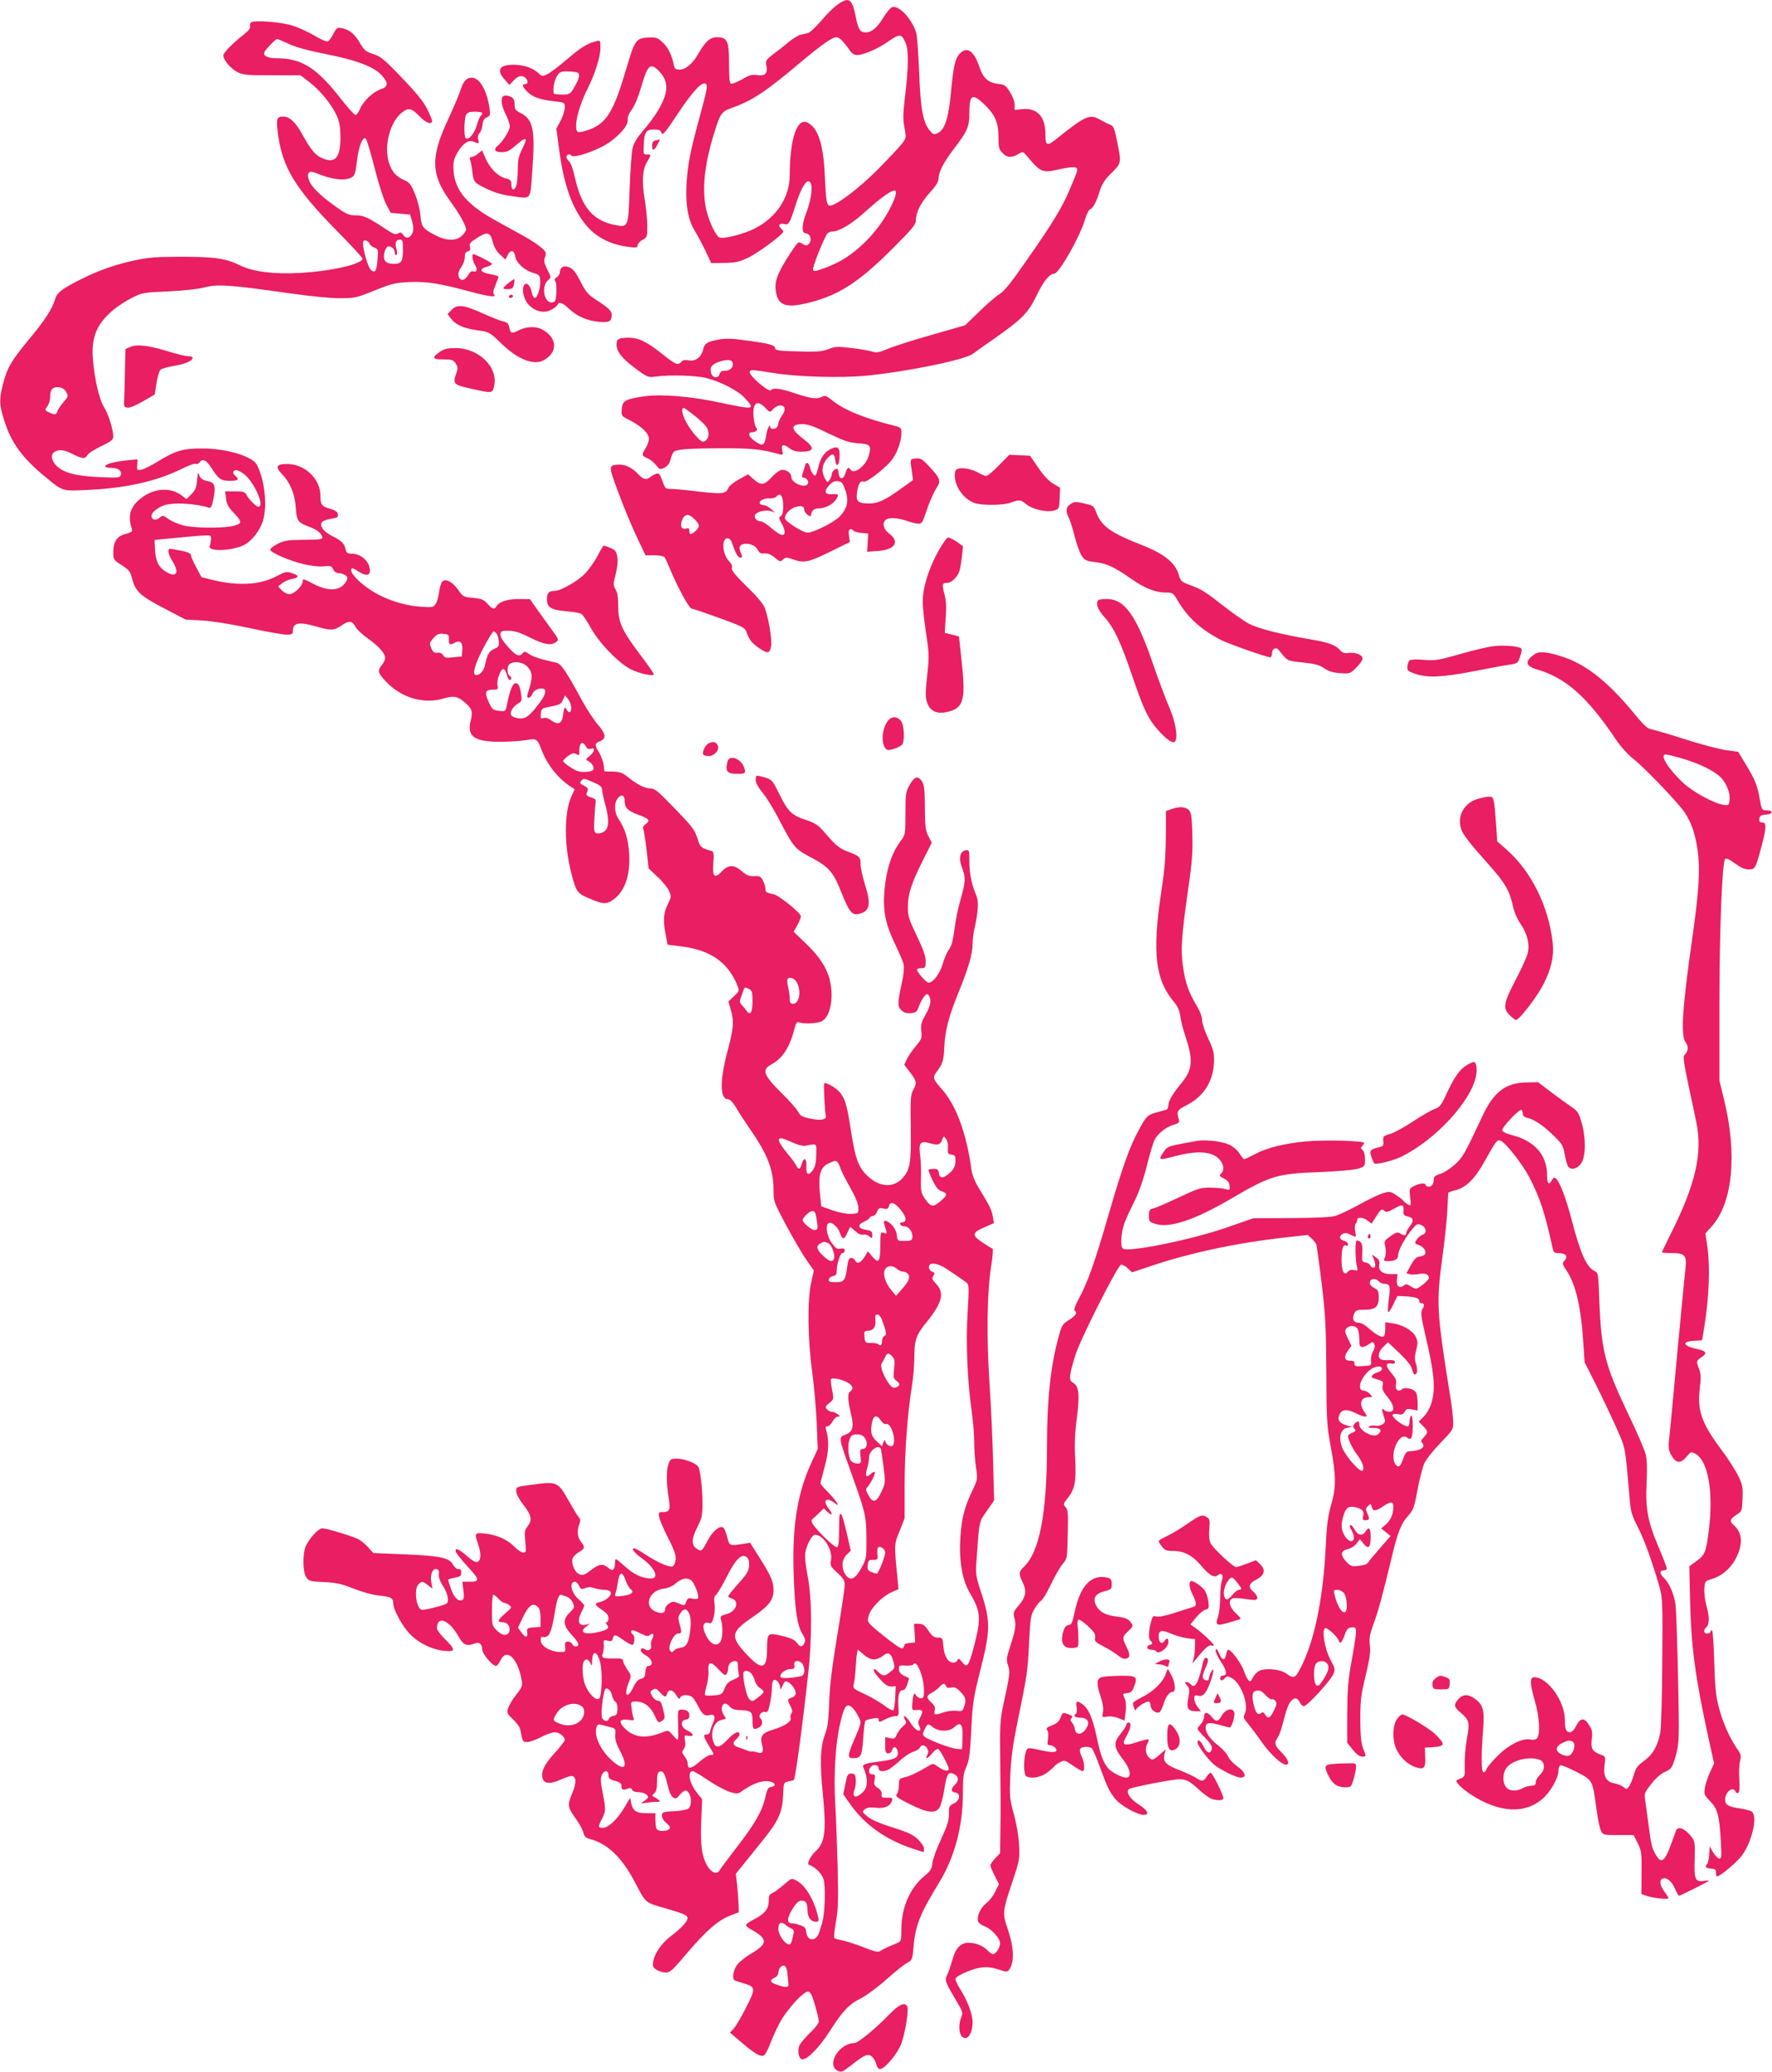 <?xml version="1.0" standalone="no"?>
<!DOCTYPE svg PUBLIC "-//W3C//DTD SVG 20010904//EN"
 "http://www.w3.org/TR/2001/REC-SVG-20010904/DTD/svg10.dtd">
<svg version="1.0" xmlns="http://www.w3.org/2000/svg"
 width="1095pt" height="1280pt" viewBox="0 0 1095 1280"
 preserveAspectRatio="xMidYMid meet">
<g transform="translate(0,1280) scale(0.1,-0.1)"
fill="#e91e63" stroke="none">
<path d="M5176 12772 c-22 -15 -67 -59 -100 -99 -34 -39 -71 -74 -83 -77 -13
-3 -34 -8 -47 -11 -13 -3 -46 -23 -73 -45 -26 -22 -69 -56 -96 -76 -44 -34
-47 -39 -41 -70 9 -48 -8 -65 -56 -58 -32 5 -49 1 -94 -26 -31 -17 -62 -30
-69 -27 -9 3 -12 37 -12 124 0 141 -10 163 -75 163 -42 0 -71 -26 -115 -102
-34 -61 -78 -98 -116 -98 -23 0 -30 5 -35 28 -13 65 -38 113 -71 142 -31 28
-40 31 -90 28 -73 -4 -81 -16 -133 -193 -77 -262 -121 -335 -227 -375 -31 -11
-62 -19 -70 -16 -32 12 -3 147 57 266 47 93 80 198 80 252 0 50 0 50 -27 43
-54 -13 -93 -38 -180 -112 -49 -42 -103 -83 -120 -91 -31 -15 -34 -14 -56 6
-35 33 -91 52 -155 52 -87 0 -106 -33 -53 -92 l29 -33 26 28 c27 29 54 35 74
15 17 -17 15 -38 -3 -38 -23 0 -18 -15 14 -47 33 -33 78 -49 169 -59 62 -7 62
-7 62 -39 0 -18 -12 -54 -26 -81 l-26 -49 16 -120 c28 -214 73 -349 152 -456
63 -87 158 -139 277 -154 49 -6 57 -5 57 9 0 9 13 25 30 34 29 16 30 20 30 85
0 37 -7 111 -16 165 -19 114 -14 185 15 233 26 43 26 46 -1 45 -22 -1 -23 3
-20 57 3 81 14 97 63 97 31 0 41 -4 47 -21 7 -17 22 0 100 118 95 143 154 205
175 184 9 -9 5 -38 -17 -119 -73 -268 -88 -334 -99 -440 -16 -160 -1 -271 47
-349 19 -32 50 -89 68 -128 l33 -70 81 1 c69 1 92 6 145 31 63 30 219 145 219
162 0 5 -7 14 -15 21 -20 17 -8 33 21 26 28 -7 34 3 70 116 29 92 59 148 79
148 32 0 25 -98 -14 -198 -12 -29 -21 -68 -21 -87 0 -27 4 -34 23 -37 27 -4
36 -48 13 -67 -12 -10 -19 -9 -39 4 -24 15 -24 15 -75 -62 -73 -112 -95 -166
-89 -221 10 -95 56 -116 183 -87 198 45 325 125 537 337 129 129 147 151 147
180 1 49 31 108 89 172 35 38 51 65 51 84 1 40 30 98 94 182 84 109 96 137 96
219 0 118 17 128 94 55 65 -63 86 -111 86 -201 0 -62 3 -76 24 -97 27 -30 56
-33 98 -8 29 17 30 17 55 -13 84 -101 94 -105 203 -80 43 10 86 15 95 11 20
-7 17 -16 -35 -137 -47 -112 -109 -213 -266 -437 -94 -136 -138 -191 -168
-209 -23 -14 -79 -63 -126 -109 l-86 -83 -209 -60 c-116 -33 -238 -72 -272
-87 -52 -22 -68 -24 -93 -16 -16 6 -74 16 -127 22 -88 11 -103 10 -143 -6 -45
-17 -69 -19 -245 -13 -60 2 -85 7 -85 16 0 21 -30 30 -163 48 -105 15 -140 16
-189 7 -69 -13 -84 -23 -93 -61 -10 -46 -48 -75 -88 -67 -25 5 -38 2 -47 -9
-20 -24 -34 -18 -112 44 -101 81 -151 105 -214 105 -63 -1 -74 -8 -74 -42 0
-44 34 -87 116 -147 75 -56 78 -57 127 -51 87 12 249 7 312 -9 90 -23 198 -79
239 -125 64 -71 60 -72 -159 -26 -176 38 -361 53 -464 38 -117 -17 -135 -27
-139 -79 -3 -42 -3 -42 50 -69 70 -35 118 -81 118 -113 0 -15 -9 -41 -20 -59
-26 -43 -25 -47 10 -62 17 -7 41 -26 54 -43 22 -28 25 -29 52 -16 19 10 31 25
37 49 5 19 13 40 18 46 15 19 81 24 294 25 190 1 252 -6 362 -37 21 -6 22 -4
17 25 -8 37 8 41 46 11 16 -13 41 -20 70 -20 84 0 88 23 14 79 -79 60 -82 91
-6 91 36 0 72 -13 161 -57 96 -46 127 -57 183 -61 77 -5 84 -13 67 -75 -17
-64 -93 -122 -114 -87 -11 18 -21 11 -30 -22 -13 -43 -39 -43 -43 0 -3 28 -6
31 -23 22 -10 -6 -19 -19 -19 -28 0 -10 -6 -27 -14 -37 -13 -18 -14 -17 -31
14 -22 43 -13 90 22 125 29 30 40 25 45 -19 5 -44 23 -32 26 17 3 61 -8 75
-47 58 -41 -16 -68 -52 -81 -104 -18 -68 -19 -70 -34 -57 -7 6 -16 25 -20 41
-6 30 -24 41 -30 18 -2 -7 -8 -28 -14 -45 -8 -25 -7 -33 2 -33 18 0 35 -21 29
-36 -13 -34 -103 1 -103 40 0 27 -38 51 -67 42 -11 -4 -37 -24 -57 -46 -44
-48 -64 -50 -109 -10 l-34 30 -57 -31 c-33 -18 -61 -41 -66 -55 -13 -34 -40
-37 -185 -20 -71 9 -147 16 -167 16 -36 0 -38 2 -55 50 -15 42 -21 49 -38 44
-11 -4 -27 -13 -36 -20 -24 -21 -42 -17 -75 17 -38 40 -75 59 -116 59 -57 0
-63 -10 -43 -71 34 -103 103 -276 153 -382 l51 -107 54 0 c32 0 58 -5 64 -12
5 -7 22 -44 38 -83 45 -108 115 -235 130 -235 8 0 84 -26 170 -57 135 -49 158
-60 166 -82 19 -52 32 -70 74 -100 58 -41 72 -40 80 8 7 43 -17 181 -41 241
-8 19 -45 64 -82 100 -104 102 -125 128 -119 144 4 9 -4 26 -18 40 -41 41 -48
141 -10 141 15 0 24 -12 35 -46 8 -26 21 -54 29 -63 18 -21 34 -10 21 14 -5
10 -10 26 -10 34 0 42 92 34 112 -10 6 -13 19 -24 27 -23 35 3 51 -2 81 -27
29 -25 32 -25 49 -10 16 15 22 15 61 1 68 -24 95 -19 227 46 l125 61 -6 39
c-6 39 7 52 30 30 5 -5 27 -11 49 -13 l40 -3 -3 -56 -4 -57 69 5 c104 8 135
56 68 107 -36 28 -45 62 -23 84 18 18 76 15 140 -8 31 -11 64 -17 72 -14 16 6
18 10 52 109 14 38 36 87 50 109 31 46 26 60 -47 138 -40 43 -51 49 -80 46
-37 -3 -36 -1 -23 -88 l6 -45 -79 -57 c-95 -68 -138 -88 -193 -88 -68 0 -82
13 -74 68 7 54 21 75 41 67 17 -6 113 66 165 123 38 43 68 120 68 178 0 31 -3
34 -42 44 -186 46 -313 98 -385 157 -35 28 -46 32 -62 23 -32 -17 -72 -12
-166 20 -92 31 -139 37 -150 20 -11 -18 -139 92 -132 113 5 15 14 14 147 -7
145 -24 420 -32 577 -16 248 24 602 97 654 134 15 12 79 57 141 100 167 118
203 155 255 264 42 86 79 132 108 132 29 0 160 230 190 335 9 31 23 59 31 62
19 7 42 51 61 117 11 35 29 65 60 96 74 73 73 70 49 192 -19 96 -24 109 -46
118 -14 5 -42 19 -62 31 -64 36 -90 25 -266 -116 -63 -51 -72 -47 -72 29 0
106 -52 161 -142 152 l-48 -5 0 33 c0 18 -12 51 -29 78 -26 41 -33 46 -75 50
-58 7 -90 35 -111 97 -35 107 -79 138 -125 89 -28 -31 -38 -74 -54 -242 -15
-160 -38 -228 -83 -249 -23 -10 -28 -8 -48 17 -42 53 -57 135 -65 361 -5 115
-13 225 -18 242 -28 88 -107 172 -149 159 -10 -3 -34 -31 -52 -61 -41 -67 -74
-95 -112 -95 -33 0 -45 17 -60 92 -23 117 -41 130 -113 80z m421 -239 c18 -43
17 -149 -3 -317 -14 -115 -15 -151 -5 -204 12 -63 11 -65 -15 -99 -15 -20 -82
-91 -148 -158 -117 -118 -259 -225 -297 -225 -21 0 -25 28 -33 200 -9 181 -41
278 -104 312 -66 35 -111 -96 -112 -324 0 -138 -83 -263 -219 -331 -69 -34
-188 -64 -215 -54 -22 9 -64 97 -81 169 -28 119 -14 270 43 459 43 141 47 148
118 174 121 43 205 98 409 270 143 120 207 165 233 165 19 0 42 -23 85 -84 11
-16 28 -26 42 -26 41 0 129 38 196 85 70 49 81 47 106 -12z m-1519 -178 c57
-64 52 -132 -15 -243 -21 -34 -61 -88 -90 -120 -32 -37 -56 -75 -63 -102 -6
-23 -15 -137 -19 -251 -8 -245 -8 -245 -89 -229 -138 26 -209 111 -250 296 -9
43 -24 86 -34 96 -10 10 -18 22 -18 27 0 16 22 24 30 11 10 -16 99 9 187 52
81 40 166 126 162 166 -2 18 6 40 25 65 16 21 40 77 55 129 33 113 46 138 70
138 11 0 33 -16 49 -35z m-515 -1 c24 -7 21 -30 -12 -89 -29 -52 -34 -54 -123
-46 -16 2 -7 77 12 108 17 28 24 32 62 32 24 0 51 -3 61 -5z m1963 -785 c-36
-89 -101 -186 -175 -259 -84 -83 -157 -130 -256 -166 -55 -20 -67 -22 -71 -10
-5 14 67 195 89 224 5 6 19 12 31 12 42 0 123 49 206 125 101 91 170 139 183
126 6 -6 3 -26 -7 -52z m-998 -1012 c5 -26 -16 -47 -48 -47 -19 0 -29 -6 -33
-20 -8 -30 -45 -26 -53 7 -9 35 5 54 52 69 51 16 78 13 82 -9z m202 -277 c24
-26 29 -28 41 -14 19 23 46 35 63 28 21 -8 20 -30 -3 -63 -10 -14 -21 -37 -22
-51 -3 -17 -11 -26 -26 -28 -13 -2 -23 2 -23 8 0 28 -18 -4 -24 -42 -10 -62
-18 -73 -47 -58 -56 29 -79 70 -40 70 23 0 38 19 24 29 -6 3 -12 31 -16 61 -9
91 21 116 73 60z m-436 -49 c34 -27 68 -60 75 -74 16 -31 11 -67 -12 -81 -16
-9 -25 -4 -59 34 -61 68 -104 170 -71 170 3 0 33 -22 67 -49z m930 -459 c23
-65 12 -114 -36 -163 -37 -37 -161 -99 -197 -99 -31 0 -141 70 -141 90 1 25
33 59 65 68 38 11 55 5 55 -18 0 -17 38 -49 41 -35 1 3 2 8 3 13 4 21 20 32
47 32 37 0 83 23 103 52 23 33 20 38 -21 35 -47 -3 -54 18 -18 57 18 19 33 26
53 24 23 -2 30 -11 46 -56z m-384 -98 c0 -37 -5 -56 -15 -62 -14 -7 -13 -13 7
-48 27 -50 20 -81 -14 -63 -13 7 -41 27 -62 46 -22 18 -47 33 -57 33 -26 0
-44 27 -30 44 17 20 76 29 103 16 19 -9 19 -7 -5 14 -15 14 -37 26 -47 26 -10
0 -21 4 -24 9 -10 16 25 35 59 33 19 -2 37 4 45 13 22 26 40 -1 40 -61z m-547
-82 c33 -34 33 -45 5 -72 -28 -25 -38 -25 -38 1 0 15 -5 19 -19 14 -29 -9 -41
15 -26 53 17 40 42 41 78 4z"/>
<path d="M1552 12662 c-7 -5 -10 -16 -7 -24 4 -11 -8 -27 -36 -49 -71 -56
-129 -115 -129 -131 0 -28 45 -81 85 -102 36 -19 57 -21 216 -21 l176 0 57
-44 c66 -51 137 -138 168 -208 16 -36 21 -68 22 -128 0 -132 -34 -170 -119
-129 -39 18 -66 52 -118 146 -43 76 -77 108 -119 108 -39 0 -43 -16 -29 -117
28 -198 107 -328 353 -579 93 -94 168 -175 168 -181 0 -34 -192 -78 -389 -89
-159 -9 -288 8 -366 46 -89 44 -157 54 -365 54 -152 0 -203 -4 -287 -22 -123
-27 -220 -61 -327 -114 -124 -62 -155 -86 -166 -127 -16 -57 -61 -127 -160
-246 -110 -133 -136 -177 -161 -275 -25 -98 -24 -128 6 -224 43 -140 113 -236
259 -355 106 -87 100 -85 261 -77 233 11 417 52 572 127 45 23 87 38 93 34 6
-4 18 1 25 11 17 24 41 12 72 -37 43 -68 58 -79 113 -79 51 0 61 8 35 30 -19
16 -19 29 0 36 8 3 32 -8 54 -25 63 -50 129 -201 88 -201 -15 0 -58 44 -75 75
-9 17 -21 20 -71 20 l-60 0 6 -45 c4 -36 15 -55 51 -92 52 -54 50 -65 -20 -79
-69 -13 -238 -10 -297 6 -30 8 -70 25 -90 39 -31 23 -37 24 -51 11 -39 -35
-75 0 -39 36 11 11 36 27 55 35 53 22 191 17 285 -12 13 -3 19 8 28 56 15 73
8 98 -27 106 -42 8 -56 19 -63 45 -4 17 -7 6 -11 -34 -4 -48 -10 -64 -35 -89
l-31 -31 -27 21 c-66 52 -165 49 -245 -9 -74 -53 -93 -112 -66 -194 6 -18 1
-22 -38 -33 -54 -14 -76 -48 -76 -115 0 -42 2 -46 52 -78 45 -29 54 -40 64
-82 20 -79 49 -107 197 -184 l134 -70 106 -6 c63 -4 181 -23 291 -47 102 -22
204 -40 226 -40 35 0 40 3 40 23 0 51 36 58 145 27 90 -26 108 -25 153 5 48
33 68 32 87 -4 8 -17 44 -51 80 -76 68 -49 105 -91 105 -120 0 -9 -9 -28 -20
-42 -29 -37 -26 -48 26 -104 93 -98 229 -139 349 -105 67 20 91 16 134 -20 48
-40 54 -58 40 -114 -26 -100 22 -133 191 -132 58 1 127 6 155 11 59 11 66 7
90 -57 36 -96 102 -179 183 -232 l23 -15 -21 -47 c-45 -101 -44 -301 1 -474
30 -115 35 -122 114 -155 81 -34 100 -35 138 -11 76 51 112 149 105 286 -6 94
-24 154 -65 216 -28 42 -30 99 -5 130 22 27 42 19 42 -16 0 -43 18 -62 80 -85
72 -26 80 -36 50 -59 -13 -9 -20 -22 -16 -28 4 -7 13 -64 21 -129 l13 -117 56
-53 c31 -28 63 -68 71 -87 14 -33 13 -38 -6 -76 -28 -54 -33 -102 -17 -185
l13 -70 94 -12 c178 -24 285 -102 341 -249 9 -23 6 -30 -25 -58 l-34 -32 14
-48 c22 -73 19 -117 -20 -261 -48 -181 -47 -295 4 -295 12 0 29 -18 47 -47 15
-27 55 -88 89 -138 110 -158 145 -251 145 -378 0 -68 2 -73 81 -221 45 -83
101 -179 125 -212 l43 -62 -16 -73 c-25 -109 -22 -351 6 -554 12 -88 24 -231
28 -318 l6 -157 -36 -78 c-89 -191 -122 -392 -113 -687 7 -222 21 -324 55
-378 18 -29 20 -40 11 -57 -13 -25 -25 -25 -42 -2 -18 25 -42 36 -112 51 -72
16 -76 12 -76 -85 0 -126 -33 -134 -127 -32 -102 110 -98 137 37 229 102 70
130 106 130 169 -1 53 -16 87 -90 204 l-55 87 -40 -7 c-88 -13 -87 -13 -101
40 -7 27 -17 53 -22 58 -20 20 -66 -16 -97 -74 -39 -73 -40 -74 -70 -54 -34
22 -33 62 6 137 27 55 30 70 30 152 -1 89 -14 197 -26 217 -13 22 -86 50 -129
50 -40 0 -45 -3 -55 -31 -14 -41 -14 -122 1 -210 12 -78 7 -89 -41 -89 -21 0
-23 -3 -17 -32 3 -18 26 -71 50 -118 51 -100 59 -130 46 -165 -8 -22 -14 -24
-37 -19 -37 9 -95 39 -160 82 -85 56 -83 21 2 -40 72 -53 99 -118 49 -118 -53
0 -108 25 -159 72 -29 26 -56 48 -59 48 -3 0 -6 -13 -6 -29 0 -36 -16 -48 -38
-28 -35 31 -57 29 -107 -9 -40 -31 -52 -36 -74 -28 -28 10 -52 63 -43 97 3 11
20 28 38 39 39 23 41 31 14 65 -22 28 -26 67 -10 109 8 20 7 31 -4 43 -8 9
-33 50 -56 91 -74 131 -73 131 -241 108 -87 -11 -89 -12 -89 -39 0 -16 17 -49
45 -85 50 -64 55 -93 25 -132 -18 -23 -20 -34 -14 -94 6 -63 5 -68 -13 -68
-10 0 -34 16 -53 35 -44 45 -107 74 -180 82 -69 7 -70 5 -44 -70 19 -57 16
-101 -9 -105 -10 -2 -36 13 -62 37 -51 47 -84 56 -64 18 7 -12 38 -50 70 -85
73 -78 75 -92 13 -92 l-47 0 7 -54 c5 -45 3 -55 -10 -60 -24 -9 -50 19 -68 72
-9 25 -16 49 -16 53 0 4 18 10 40 14 34 6 40 10 40 31 0 18 -5 24 -16 22 -10
-2 -24 9 -34 27 -24 43 -77 55 -299 64 l-194 8 -32 36 c-18 19 -45 42 -61 50
-38 19 -196 67 -222 67 -22 0 -72 -51 -99 -103 -24 -44 -24 -163 -1 -199 16
-24 23 -26 110 -30 77 -4 109 -11 184 -41 56 -22 119 -39 160 -43 71 -7 84
-15 84 -49 0 -38 59 -144 105 -190 55 -56 135 -94 210 -102 71 -7 72 6 5 72
-27 27 -50 57 -50 66 0 82 73 56 132 -47 31 -56 52 -65 103 -45 26 11 45 -5
45 -38 0 -27 63 -101 86 -101 6 0 18 16 27 35 38 79 108 11 131 -126 6 -31 1
-42 -34 -87 -23 -28 -45 -66 -50 -83 -9 -30 -6 -35 29 -68 22 -20 42 -48 45
-61 17 -82 15 -80 45 -80 15 0 53 14 84 30 31 17 70 30 85 30 29 0 62 -26 62
-48 0 -6 -29 -44 -65 -83 -65 -72 -84 -115 -71 -157 10 -30 50 -32 107 -6 28
13 59 24 70 24 31 0 33 -41 4 -109 -30 -72 -28 -84 26 -159 21 -30 41 -67 44
-83 5 -22 14 -31 43 -39 107 -29 194 -113 272 -260 74 -141 62 -130 201 -170
95 -27 125 -40 127 -54 4 -21 -31 -61 -106 -118 -56 -44 -96 -102 -106 -155
-4 -27 -1 -36 19 -49 14 -9 39 -17 56 -18 29 -1 42 10 137 123 117 137 192
202 267 230 l50 19 -1 48 c-1 27 -5 81 -9 119 l-8 71 49 61 c27 34 80 99 117
145 96 118 121 173 126 276 3 80 4 82 30 88 14 3 30 7 36 8 9 2 56 352 90 666
24 216 22 459 -4 594 -13 66 -19 123 -15 145 9 51 42 111 60 111 53 0 111 -94
99 -158 -6 -32 -3 -38 39 -77 38 -34 46 -48 46 -76 0 -19 -21 -158 -46 -309
-33 -202 -47 -312 -50 -415 -4 -109 -9 -152 -25 -195 -30 -79 -34 -181 -14
-375 22 -225 13 -298 -45 -350 -30 -27 -56 -78 -42 -83 37 -12 78 -52 90 -87
15 -43 10 -211 -7 -270 -5 -16 -13 -43 -18 -59 -17 -60 -75 -60 -81 1 -2 23
-10 32 -36 41 -18 7 -42 12 -54 12 -32 0 -29 36 8 93 22 35 36 47 54 47 27 0
36 -16 36 -63 1 -40 21 -67 50 -67 19 0 21 4 16 28 -25 107 -79 198 -136 227
-28 14 -30 14 -76 -26 -26 -23 -58 -46 -71 -52 -19 -8 -23 -18 -23 -52 0 -47
-26 -78 -97 -114 -24 -12 -43 -26 -43 -32 0 -5 14 -18 31 -27 104 -57 105 -87
4 -147 -38 -22 -80 -56 -92 -74 -25 -37 -31 -89 -10 -95 6 -3 32 -10 56 -18
71 -21 71 -31 11 -149 -29 -57 -63 -115 -76 -129 l-23 -25 70 -60 c79 -67 113
-88 136 -83 8 2 26 31 39 66 13 35 40 96 61 135 43 83 151 201 178 195 13 -2
25 -26 41 -83 13 -44 24 -89 24 -100 0 -12 -23 -42 -55 -72 -30 -29 -60 -65
-66 -79 -13 -37 -2 -84 20 -84 33 0 104 74 169 175 81 126 119 166 196 204 33
17 103 69 154 115 52 46 108 92 127 101 32 18 33 21 40 98 11 134 39 204 159
400 94 153 146 347 146 547 0 98 3 125 21 166 18 40 23 79 31 229 8 166 12
194 55 365 63 246 64 306 9 474 -37 112 -38 123 -32 205 18 254 15 239 64 308
l45 65 -6 231 c-3 128 -13 347 -22 487 -20 294 -16 569 10 730 9 57 13 106 8
107 -5 2 -31 18 -58 36 -71 46 -70 62 5 95 l62 27 -7 40 c-6 40 -19 66 -88
179 -21 33 -39 78 -43 105 -32 233 -95 405 -188 508 -51 57 -54 69 -27 104 35
45 43 71 46 149 5 106 27 190 90 345 60 148 85 233 85 296 0 24 5 63 10 86 25
109 29 175 13 212 -29 67 -43 136 -43 209 0 70 -1 73 -22 70 -36 -5 -46 -50
-24 -106 24 -61 23 -89 -8 -197 -15 -50 -32 -133 -38 -185 -9 -69 -18 -103
-34 -125 -12 -16 -30 -57 -39 -90 -17 -59 -60 -115 -87 -115 -16 0 -80 75 -71
84 4 3 17 6 30 6 20 0 23 5 23 43 0 31 -15 73 -55 157 -48 100 -55 122 -55
175 0 81 21 146 90 285 l58 115 -21 40 c-18 34 -21 59 -22 176 0 112 -4 140
-18 163 -25 37 -47 30 -77 -24 -23 -42 -25 -55 -25 -175 0 -125 -1 -131 -26
-165 -59 -77 -92 -179 -104 -315 -10 -118 7 -204 63 -320 27 -56 53 -116 56
-132 4 -17 0 -63 -9 -104 -29 -132 -30 -154 -6 -178 16 -16 32 -21 59 -19 33
3 38 7 52 46 9 23 24 50 33 60 16 15 19 15 27 2 17 -27 11 -62 -21 -118 -26
-47 -30 -63 -26 -101 5 -42 2 -50 -33 -92 -22 -26 -47 -62 -56 -81 l-16 -35
36 -47 c41 -54 43 -65 19 -109 -16 -28 -18 -57 -15 -230 3 -220 -4 -260 -49
-312 -54 -62 -138 -60 -211 5 -60 52 -82 108 -107 270 -26 168 -36 206 -68
249 -22 28 -75 61 -99 61 -6 0 2 -170 9 -202 5 -24 -30 -31 -93 -18 -54 11
-65 18 -79 44 -9 17 -53 67 -98 111 -116 115 -128 147 -67 180 70 37 115 107
144 223 10 37 14 42 32 36 33 -10 106 -6 136 8 40 20 65 95 60 184 -7 109 -49
189 -151 289 l-83 80 23 40 c12 22 22 47 22 55 0 20 -134 129 -168 136 -47 10
-51 13 -51 34 0 12 -7 34 -15 50 -13 26 -21 30 -55 28 -30 -1 -46 5 -75 30
-47 42 -84 42 -123 1 -46 -49 -61 -36 -54 50 4 55 2 71 -9 74 -67 19 -71 22
-87 72 -22 65 -29 74 -155 204 -93 96 -111 111 -139 111 -34 0 -81 24 -143 74
-29 23 -47 29 -88 30 l-52 1 -5 41 c-3 22 -16 56 -28 76 -28 45 -28 56 2 68
44 16 42 45 -8 102 -24 28 -68 94 -97 147 -98 181 -132 231 -159 237 -99 22
-146 37 -170 54 -24 17 -29 18 -40 5 -21 -25 -43 -15 -93 42 -32 36 -47 62
-45 76 3 19 9 22 53 21 37 -1 71 -12 132 -43 87 -43 127 -50 159 -27 18 14 18
16 -24 73 -23 32 -64 88 -90 125 l-47 67 -70 1 c-71 0 -122 -17 -138 -46 -12
-21 -24 -17 -55 17 -23 26 -36 31 -89 36 -58 5 -62 7 -92 50 -35 50 -77 71
-98 51 -7 -8 -16 -36 -19 -63 -4 -28 -13 -61 -21 -74 -15 -23 -19 -24 -98 -18
-107 8 -220 46 -307 104 -66 43 -118 97 -118 121 0 17 11 15 45 -8 57 -37 84
-22 65 36 -14 42 -60 74 -107 74 -27 0 -32 4 -38 29 -7 34 -25 51 -82 80 -53
26 -81 64 -63 86 6 8 32 17 56 21 38 5 45 10 42 27 -2 15 -15 25 -47 34 -53
15 -61 25 -61 81 0 103 -94 194 -202 196 -70 1 -80 -16 -36 -62 51 -52 80
-123 86 -209 5 -81 12 -90 83 -117 47 -17 75 -39 81 -65 2 -12 -17 -15 -112
-15 -100 -1 -121 -4 -162 -24 -27 -13 -48 -30 -48 -37 0 -17 118 -69 207 -90
43 -10 93 -16 122 -13 44 4 50 3 60 -19 7 -14 19 -23 34 -23 13 0 31 -6 41
-13 15 -11 16 -17 7 -35 -33 -62 -108 -69 -205 -18 -61 32 -66 33 -66 14 0
-27 -53 -78 -82 -78 -14 0 -35 11 -47 24 l-22 24 25 20 c14 11 42 23 61 26 45
9 45 21 -1 36 -32 11 -41 9 -93 -18 -102 -55 -236 -63 -398 -24 l-68 17 -32
60 c-18 33 -33 67 -33 75 0 11 -18 20 -58 28 -32 7 -64 12 -70 12 -19 0 -14
-32 13 -75 46 -75 26 -107 -42 -65 -43 26 -62 66 -65 137 l-3 58 125 12 c69 7
148 14 175 15 48 3 50 2 49 -22 -1 -14 -4 -33 -8 -42 -16 -37 138 -32 213 6
49 26 99 91 117 153 22 76 14 203 -18 293 -20 56 -29 68 -64 87 -68 38 -186
63 -294 63 -119 0 -165 -13 -272 -79 -46 -28 -94 -52 -108 -53 -23 -3 -25 0
-22 31 l2 34 -70 -7 c-77 -8 -130 -23 -130 -37 0 -5 17 -9 39 -9 42 0 67 -20
57 -46 -6 -15 -21 -16 -134 -11 -145 7 -220 27 -263 70 -33 33 -38 72 -10 87
30 16 57 12 111 -15 59 -30 76 -31 90 -6 5 11 44 35 85 55 61 29 75 40 75 59
0 43 -31 142 -56 180 -30 46 -61 179 -70 299 -11 137 24 219 131 308 28 22 78
55 113 72 60 30 72 32 220 38 99 5 183 14 226 25 81 21 157 16 521 -36 118
-17 254 -31 310 -31 97 0 104 1 220 48 110 44 129 48 220 52 105 4 186 -9 384
-63 103 -27 153 -33 134 -14 -8 8 -6 23 8 56 10 25 19 48 19 53 0 5 -24 12
-52 17 -61 10 -71 32 -20 45 17 5 32 13 32 18 0 8 -101 60 -116 60 -11 0 -2
-48 12 -68 17 -25 10 -46 -13 -38 -9 4 -20 -5 -31 -24 -21 -36 -49 -39 -58 -5
-4 16 1 34 17 56 12 17 22 45 21 61 0 22 5 32 19 35 14 4 17 11 13 29 -5 20 2
28 43 54 65 42 83 37 98 -25 9 -33 24 -59 46 -78 l32 -30 14 27 c19 36 40 33
47 -9 8 -41 57 -85 113 -101 32 -9 38 -15 41 -42 4 -42 -16 -112 -32 -112 -8
0 -17 15 -20 34 -8 43 -33 67 -47 45 -17 -25 -3 -89 27 -120 41 -43 92 -56
137 -34 19 9 38 23 41 31 9 23 31 16 72 -23 50 -47 112 -74 186 -81 64 -5 78
2 78 45 0 23 -23 44 -104 96 -38 25 -57 47 -82 95 -39 76 -51 91 -82 103 -29
11 -52 -4 -52 -32 0 -10 -9 -24 -19 -31 -14 -9 -17 -16 -10 -24 6 -7 9 -39 7
-71 -3 -51 -6 -58 -25 -61 -51 -7 -71 101 -25 139 19 15 19 16 -6 64 -20 41
-23 54 -14 77 9 25 7 32 -21 57 -17 16 -68 50 -114 75 -46 25 -122 67 -169 93
-177 98 -252 185 -261 306 -4 51 0 70 19 106 13 25 35 54 51 65 24 17 32 19
58 9 30 -12 31 -11 24 14 -4 16 -1 31 9 42 8 9 16 32 18 51 2 25 9 38 26 45
21 9 23 15 17 55 -15 110 -61 190 -109 190 -34 0 -52 -20 -71 -78 -9 -30 -42
-105 -71 -169 -115 -242 -113 -348 7 -514 60 -82 98 -151 99 -177 0 -7 -11
-24 -25 -37 -33 -34 -94 -34 -161 0 -82 42 -90 53 -96 125 -3 37 -18 94 -34
133 -24 58 -34 71 -63 83 -52 22 -78 51 -97 107 -34 102 6 256 81 313 41 31
58 27 109 -26 37 -39 76 -53 76 -27 0 8 -14 41 -31 75 -22 44 -67 100 -156
192 -108 113 -131 132 -176 146 -45 14 -56 23 -82 67 -34 58 -66 84 -112 93
-29 6 -33 3 -53 -35 -11 -23 -27 -44 -35 -47 -7 -3 -44 13 -82 36 -37 22 -97
50 -133 61 -70 23 -236 36 -258 21z m232 -133 c45 -21 122 -42 239 -65 189
-38 295 -79 341 -135 36 -42 34 -65 -8 -79 -49 -16 -111 -74 -130 -120 -9 -22
-22 -40 -29 -40 -7 0 -46 43 -87 95 -152 196 -244 255 -401 255 -59 0 -88 17
-73 42 10 18 68 77 75 77 4 1 37 -13 73 -30z m1196 -428 c0 -6 -4 -12 -9 -16
-5 -3 -17 -30 -25 -60 -15 -51 -49 -91 -68 -79 -12 7 -10 122 2 145 8 14 21
19 55 19 25 0 45 -4 45 -9z m-665 -340 c24 -94 56 -195 72 -224 l28 -52 60 -5
59 -5 13 -43 c8 -29 9 -51 3 -68 -14 -35 -40 -42 -58 -16 -11 17 -17 19 -32
10 -16 -10 -30 -4 -87 34 -100 66 -127 78 -178 78 -39 0 -56 8 -118 52 -99 70
-155 126 -168 166 -15 47 -1 61 44 43 96 -40 174 -50 217 -28 22 11 26 22 36
104 11 93 37 154 55 136 6 -6 30 -87 54 -182z m-31 -467 c3 -8 16 -18 30 -24
23 -8 24 -12 19 -72 -6 -75 -15 -88 -42 -64 -20 18 -57 158 -46 175 7 13 32 3
39 -15z m206 -37 c0 -71 -10 -87 -55 -87 -50 0 -69 20 -61 64 4 20 14 40 22
43 19 7 44 -15 44 -39 0 -10 4 -17 9 -13 6 3 6 18 1 36 -11 38 -3 59 21 59 17
0 19 -8 19 -63z m-2081 -878 c14 -25 13 -29 -16 -62 -17 -20 -34 -45 -38 -56
-7 -24 -14 -25 -50 -9 -29 13 -30 16 -10 42 8 11 15 36 15 56 0 45 16 62 55
58 20 -2 34 -12 44 -29z m2659 -1492 c7 -7 13 -29 14 -48 3 -30 -1 -36 -29
-48 -32 -14 -41 -31 -57 -103 -7 -32 -31 -58 -53 -58 -28 0 -9 68 47 173 28
53 55 97 60 97 4 0 12 -6 18 -13z m-294 -36 c-2 -33 6 -37 36 -21 33 18 50 2
47 -43 l-3 -42 -53 -5 c-44 -5 -54 -3 -62 12 -7 12 -19 18 -35 16 -20 -2 -28
4 -39 28 -12 30 -11 34 13 62 22 25 33 30 62 27 32 -3 35 -6 34 -34z m482
-166 c34 -34 37 -63 16 -133 -16 -51 -17 -62 -6 -62 8 0 19 11 24 24 5 13 20
26 35 30 55 14 59 -17 11 -83 -62 -83 -89 -104 -131 -98 -21 3 -41 11 -45 18
-12 18 8 53 39 72 26 15 27 20 21 60 -7 50 -16 67 -34 67 -17 0 -35 -43 -50
-117 -11 -56 -12 -58 -41 -55 -48 4 -55 9 -76 58 -26 57 -20 74 25 74 33 0 35
2 30 28 -6 32 22 105 38 100 7 -3 16 -19 20 -36 5 -18 13 -32 18 -32 12 0 13
17 1 24 -14 9 -19 40 -10 63 11 31 83 30 115 -2z m274 -256 c0 -32 -14 -38
-29 -11 -8 14 -10 15 -15 2 -3 -8 -6 -28 -8 -44 -5 -45 -31 -55 -68 -28 -20
15 -38 21 -51 17 -18 -6 -20 -3 -17 26 3 30 7 34 43 41 76 15 82 18 94 45 l13
28 19 -24 c10 -13 19 -36 19 -52z m90 -239 c8 -15 17 -19 31 -15 29 10 24 -19
-8 -45 -19 -14 -24 -23 -15 -27 23 -9 43 -35 40 -52 -2 -11 -16 -17 -48 -19
-36 -2 -55 3 -92 27 -27 17 -48 35 -48 40 0 5 14 20 31 32 26 18 35 20 50 11
17 -11 19 -9 19 21 0 50 20 64 40 27z m47 -222 c39 -17 53 -28 53 -43 0 -11 9
-54 20 -94 27 -97 24 -150 -11 -170 -14 -8 -34 -11 -43 -8 -15 6 -17 18 -13
89 2 46 6 92 8 103 3 15 -4 22 -29 30 -23 7 -31 14 -27 25 12 29 10 34 -18 48
-23 11 -26 16 -16 28 15 18 15 18 76 -8z m1258 -1238 c28 -55 14 -130 -25
-130 -16 0 -20 7 -20 33 0 17 -5 50 -10 71 -5 22 -7 44 -4 48 12 18 44 6 59
-22z m-294 -40 c16 -9 19 -22 19 -75 0 -68 -14 -91 -36 -59 -7 10 -21 27 -30
36 -13 14 -15 23 -6 45 5 15 13 36 16 46 6 20 10 21 37 7z m347 -967 c72 14
67 18 66 -53 0 -45 -6 -74 -18 -93 -28 -42 -46 -35 -43 16 3 51 -14 64 -28 20
-11 -39 -20 -41 -36 -10 -6 12 -28 42 -49 67 -81 98 -76 121 16 78 43 -20 74
-28 92 -25z m880 -15 c-3 -33 -1 -37 22 -40 22 -3 25 -7 24 -42 -1 -28 -9 -46
-30 -66 -41 -40 -68 -43 -72 -7 -3 22 -8 27 -31 27 -15 0 -30 -2 -33 -5 -2 -3
8 -31 24 -64 22 -45 35 -62 59 -70 37 -13 34 -25 -15 -65 -42 -35 -56 -31 -94
25 -20 30 -23 44 -21 119 2 47 -1 112 -5 145 -10 74 1 90 55 75 53 -16 69 -12
80 18 10 26 11 27 25 7 9 -12 14 -35 12 -57z m-680 -90 c5 -7 13 -24 17 -38 4
-14 30 -65 58 -114 33 -58 50 -101 51 -125 1 -36 1 -36 -44 -39 -28 -1 -71 7
-115 22 l-70 25 -9 88 c-10 108 4 155 56 178 41 18 43 18 56 3z m374 -275 c49
-53 58 -93 22 -93 -9 0 -14 -6 -11 -12 2 -7 14 -13 28 -13 26 0 51 -37 47 -70
-3 -17 -11 -20 -48 -20 -44 0 -45 1 -48 35 -2 21 -14 46 -30 63 -31 32 -57 36
-48 7 20 -66 20 -63 -3 -55 -20 6 -21 4 -21 -79 0 -100 -11 -114 -50 -67 l-27
32 -21 -35 c-22 -37 -48 -47 -58 -21 -4 8 -14 15 -24 15 -13 0 -19 -11 -24
-50 -12 -90 -19 -100 -71 -100 -39 0 -46 3 -43 18 2 9 13 18 26 20 16 3 22 10
22 28 0 45 22 114 36 114 8 0 14 7 14 16 0 12 -7 15 -26 11 -21 -4 -31 3 -55
36 -30 41 -40 109 -19 122 18 11 58 -23 70 -60 15 -44 27 -44 46 0 8 19 16 35
19 35 2 0 16 -12 32 -26 17 -16 34 -23 47 -20 11 3 28 -2 38 -11 17 -15 18
-14 18 9 0 22 -6 26 -40 32 -48 7 -53 31 -12 49 15 6 31 17 35 24 4 7 15 13
23 13 8 0 19 12 24 26 9 22 14 25 39 19 23 -5 29 -2 34 14 7 29 28 26 59 -6z
m-508 -60 c12 -72 11 -77 -7 -81 -18 -4 -76 44 -77 62 0 16 43 56 61 56 12 0
19 -11 23 -37z m76 -163 c21 -11 42 -73 33 -96 -8 -22 -29 -17 -67 20 -40 37
-45 60 -18 75 22 13 29 13 52 1z m710 -146 c23 -13 102 -66 142 -96 16 -12 17
-27 7 -188 -11 -189 -1 -422 26 -610 8 -58 15 -142 15 -187 0 -45 5 -116 11
-156 11 -74 11 -74 -24 -148 -48 -99 -66 -174 -73 -294 -8 -136 12 -253 58
-332 68 -116 72 -157 29 -323 -35 -134 -44 -146 -75 -107 -19 24 -24 26 -29
13 -4 -9 -15 -16 -25 -16 -33 0 -57 38 -62 99 -5 54 -6 56 -35 56 -23 0 -35 9
-58 43 -23 34 -34 42 -59 42 l-30 0 4 -57 3 -58 -32 -3 c-18 -2 -33 -6 -33
-10 0 -4 -4 -13 -9 -20 -6 -11 -28 2 -92 51 -46 36 -95 76 -108 90 -21 23 -22
28 -11 63 16 47 82 113 139 139 l43 19 -6 66 c-21 215 -21 210 13 293 l31 79
0 202 c0 203 17 441 45 613 8 51 15 130 15 175 0 111 10 141 77 223 98 122
111 179 55 238 -22 23 -25 31 -14 47 10 16 8 20 -8 25 -22 7 -27 41 -7 48 15
6 44 -1 77 -19z m-288 -11 c11 -10 29 -18 40 -18 11 0 26 -8 31 -17 13 -20 1
-46 -45 -97 l-31 -35 -29 35 c-38 45 -54 99 -39 128 14 25 47 27 73 4z m-94
-310 c30 -81 33 -97 17 -105 -8 -5 -15 -20 -15 -33 0 -25 -10 -32 -24 -17 -4
4 -24 7 -44 7 -35 0 -37 2 -40 38 -3 33 -1 37 21 37 31 0 49 22 47 57 -3 39
-2 43 14 43 7 0 18 -12 24 -27z m67 -233 c14 -16 16 -29 10 -76 -6 -53 -5 -59
17 -75 25 -19 18 -35 -17 -41 -28 -4 -95 125 -77 150 7 10 16 27 22 40 12 27
22 28 45 2z m-282 -157 c36 -18 44 -40 22 -57 -19 -14 -18 -46 5 -146 18 -75
9 -105 -35 -121 -44 -16 -44 -16 27 -214 98 -273 101 -287 102 -425 1 -113 -1
-129 -23 -170 -45 -86 -76 -102 -108 -54 -25 39 -22 90 8 120 l26 25 -24 107
c-13 58 -28 111 -33 116 -13 13 -14 7 -15 -103 0 -67 -4 -95 -13 -98 -13 -5
-132 110 -151 146 -9 16 -8 23 5 33 9 7 27 24 40 37 l24 24 25 -23 c30 -28 33
-13 5 23 -37 47 -16 72 32 37 29 -21 29 -21 19 -1 -6 11 -31 40 -56 66 -25 25
-45 48 -45 53 0 4 12 50 26 102 26 94 28 165 9 228 -6 16 -3 22 9 22 8 0 22
14 31 30 9 17 23 30 33 30 15 1 15 2 -2 15 -11 8 -27 15 -37 15 -9 0 -22 7
-30 16 -11 13 -8 19 16 38 28 23 28 23 17 81 -7 31 -9 61 -7 66 7 11 61 1 98
-18z m212 -239 c10 -15 22 -23 31 -20 31 12 67 -111 39 -134 -14 -12 -44 11
-46 33 0 7 -5 1 -10 -12 l-9 -24 -26 24 c-39 36 -45 54 -38 109 8 58 30 67 59
24z m-99 -109 c19 -29 10 -65 -15 -65 -16 0 -18 -6 -13 -45 4 -43 3 -45 -20
-45 -14 0 -31 7 -38 15 -19 22 -24 100 -10 135 10 25 18 30 46 30 25 0 38 -7
50 -25z m98 -67 c2 -7 9 -56 16 -110 12 -95 12 -97 -13 -152 -31 -67 -53 -73
-81 -21 -17 32 -18 37 -4 52 22 26 50 84 44 91 -3 3 -15 -3 -26 -13 -28 -25
-35 -13 -22 34 7 21 12 52 12 69 0 43 64 86 74 50z m26 -638 c0 -24 -42 -130
-52 -130 -4 0 -19 4 -33 10 -22 8 -26 15 -23 42 3 29 6 33 33 33 28 0 30 2 27
32 -2 18 -1 37 3 43 10 16 45 -7 45 -30z m-852 -32 c17 -17 15 -70 -5 -98 -9
-14 -38 -49 -65 -78 -26 -30 -48 -57 -48 -62 0 -4 9 -10 20 -13 52 -14 32 -80
-30 -97 -39 -11 -41 -13 -34 -38 14 -44 9 -122 -9 -139 -25 -26 -64 -2 -88 53
-23 50 -13 80 22 69 14 -5 20 2 29 36 7 24 9 61 5 84 -4 32 -2 45 11 55 8 8
36 54 61 103 60 121 99 157 131 125z m-1906 -101 c-2 -18 6 -43 23 -69 31 -47
43 -102 24 -113 -20 -13 -143 -43 -155 -38 -33 13 -47 129 -18 157 20 21 26
20 59 -6 l27 -21 -7 41 c-8 47 8 85 33 80 12 -2 16 -11 14 -31z m1155 -41 c7
-21 21 -45 30 -52 26 -19 5 -35 -53 -42 -46 -5 -47 -4 -40 19 5 13 10 40 13
59 10 74 28 79 50 16z m405 2 c19 -16 50 -96 42 -109 -3 -6 -19 -7 -35 -4 -25
6 -30 3 -39 -19 -9 -25 -10 -25 -46 -10 -32 14 -38 13 -60 -1 -13 -8 -24 -24
-24 -34 0 -24 -18 -30 -53 -18 -82 28 -51 132 43 144 26 3 55 15 70 28 40 36
75 44 102 23z m-694 -33 c10 -22 15 -24 38 -14 19 7 37 7 57 -1 17 -5 45 -10
62 -10 20 0 35 -6 39 -15 7 -19 -29 -52 -65 -60 -39 -9 -37 -17 11 -49 29 -19
40 -33 40 -51 0 -14 -5 -25 -11 -25 -8 0 -8 -4 1 -15 17 -20 6 -31 -44 -44
-88 -22 -132 -6 -85 31 l24 19 -27 -7 c-41 -9 -53 22 -28 72 11 21 20 42 20
46 0 5 -15 22 -34 39 -47 41 -61 109 -22 109 7 0 18 -11 24 -25z m-498 -80
c13 -14 29 -25 35 -25 6 0 20 -6 31 -14 18 -14 17 -16 -23 -51 -49 -42 -53
-55 -19 -55 30 0 49 -22 44 -52 -5 -35 -42 -35 -78 1 -29 29 -30 32 -30 125 0
53 4 96 8 96 5 0 19 -11 32 -25z m418 14 c18 -6 35 -22 42 -39 11 -27 10 -32
-19 -60 -46 -46 -42 -81 15 -142 43 -46 49 -68 19 -68 -7 0 -15 7 -19 15 -3 8
-15 15 -26 15 -17 0 -20 -6 -18 -32 3 -32 2 -33 -33 -32 -58 2 -113 34 -117
67 -3 25 0 28 19 25 32 -4 48 32 67 151 13 78 23 109 38 111 1 0 15 -5 32 -11z
m-174 -65 c11 -10 16 -34 16 -69 l0 -54 -42 -3 c-40 -3 -43 -5 -40 -30 4 -36
-11 -36 -37 0 l-20 28 29 62 c37 77 64 96 94 66z m936 -44 c8 -20 11 -52 6
-91 -8 -84 -24 -113 -61 -117 -17 -2 -35 -10 -41 -18 -10 -12 -13 -12 -23 0
-17 21 21 106 49 106 23 0 24 8 9 61 -10 32 -9 42 5 64 22 33 41 32 56 -5z
m-299 -121 c32 -16 44 -18 55 -8 21 17 29 3 14 -25 -7 -14 -10 -31 -7 -40 8
-20 -15 -37 -33 -26 -21 14 -30 12 -30 -5 0 -8 13 -21 29 -29 42 -22 53 -66
16 -66 -9 0 -15 -14 -17 -37 -2 -30 -8 -38 -28 -43 -17 -4 -32 -20 -47 -53
-38 -78 -60 -50 -27 33 16 40 16 41 -10 78 -14 21 -26 45 -26 54 0 12 -12 15
-59 14 -65 -1 -77 4 -66 31 4 10 7 33 6 52 -3 32 -1 33 24 27 22 -6 28 -3 32
14 7 27 16 25 65 -10 22 -16 47 -30 55 -30 15 0 18 56 3 65 -13 8 -13 25 0 25
6 0 29 -9 51 -21z m1438 -159 c16 0 40 9 55 21 35 28 52 19 66 -32 11 -40 10
-43 -17 -65 -35 -29 -48 -29 -73 -4 -11 11 -22 20 -25 20 -15 0 -1 -25 36 -65
30 -33 47 -43 67 -42 l27 2 -3 -70 c-2 -38 -7 -74 -12 -78 -4 -5 -30 8 -56 29
-27 20 -82 52 -123 71 -66 30 -72 36 -66 56 4 12 9 56 12 97 2 41 6 85 9 98
l5 23 35 -30 c21 -19 46 -31 63 -31z m-1691 -16 c16 -59 12 -208 -5 -225 -17
-17 -59 21 -84 76 -18 39 -25 118 -13 149 9 23 29 20 42 -6 10 -21 11 -20 11
13 2 68 30 64 49 -7z m852 -28 c0 -19 3 -41 6 -50 4 -11 -5 -20 -34 -31 -30
-12 -43 -25 -54 -54 -15 -36 -19 -39 -64 -43 -27 -3 -52 -2 -56 1 -4 4 -1 29
8 56 8 28 14 70 12 94 -4 60 14 63 63 9 32 -35 41 -40 49 -28 5 8 10 24 10 36
0 25 18 44 42 44 14 0 18 -8 18 -34z m400 15 c18 -35 12 -70 -12 -75 -61 -12
-118 -15 -124 -5 -10 17 27 49 58 49 22 0 29 4 27 18 -2 28 0 32 21 32 10 0
24 -9 30 -19z m734 -65 c9 -27 16 -71 16 -98 0 -41 -3 -48 -20 -48 -10 0 -23
8 -29 18 -8 14 -11 15 -15 2 -4 -8 -7 -33 -9 -55 -2 -39 -2 -40 31 -37 36 2
39 -6 17 -49 -12 -22 -13 -34 -4 -50 6 -11 8 -23 5 -26 -11 -11 -36 8 -61 47
-14 22 -30 40 -35 40 -6 0 -5 -9 2 -21 11 -18 10 -23 -12 -42 -14 -12 -32 -35
-38 -51 -11 -25 -17 -28 -42 -22 l-30 6 0 -50 c0 -42 3 -50 19 -50 11 0 21 9
24 21 8 28 31 19 35 -14 4 -34 -18 -45 -111 -57 -86 -11 -110 -18 -103 -34 35
-82 30 -135 -17 -169 -35 -27 -52 -13 -36 30 6 17 9 46 7 65 -2 27 -7 33 -27
33 -22 0 -26 -7 -37 -64 l-13 -64 44 -63 c89 -124 215 -215 377 -270 39 -13
73 -24 75 -24 2 0 3 10 3 22 0 11 -17 37 -38 57 -30 29 -62 44 -159 74 -81 26
-132 48 -154 68 -33 28 -33 29 -14 44 14 11 32 13 67 9 53 -7 91 10 100 44 5
16 0 19 -31 18 -32 -1 -36 2 -33 21 2 15 -6 28 -23 39 -23 15 -26 22 -20 51 5
29 3 33 -15 33 -24 0 -27 31 -5 50 18 15 45 6 45 -15 0 -18 32 -20 63 -4 12 7
43 31 68 54 25 23 61 48 81 54 20 7 39 18 42 26 8 21 34 18 46 -5 8 -14 8 -26
0 -40 -16 -31 2 -24 31 11 15 19 31 29 38 25 6 -4 25 -34 41 -67 26 -51 28
-60 15 -65 -9 -4 -32 5 -52 19 -37 26 -37 26 -67 8 -59 -36 -118 -64 -149 -70
-30 -7 -32 -10 -32 -47 0 -23 -6 -48 -13 -56 -11 -13 1 -22 80 -62 108 -54
158 -60 183 -22 9 13 22 63 30 111 16 101 24 113 60 97 30 -14 32 -42 5 -67
-26 -24 -25 -43 3 -47 35 -5 30 -49 -9 -68 -29 -14 -31 -19 -30 -65 0 -40 -10
-71 -48 -154 -27 -56 -51 -123 -54 -147 -4 -38 -11 -50 -48 -80 -91 -75 -144
-197 -144 -330 0 -68 -2 -75 -22 -84 -67 -28 -95 -41 -109 -51 -12 -9 -34 -4
-105 24 -49 19 -108 38 -131 42 -24 4 -45 11 -48 15 -3 5 2 50 11 102 14 77
15 135 10 343 -4 138 -10 313 -15 390 -10 172 2 369 30 486 25 108 37 127 68
108 12 -8 31 -33 43 -57 23 -48 27 -29 -37 -180 -27 -66 -26 -82 6 -82 49 0
56 14 63 122 4 57 10 106 14 110 4 3 24 10 45 13 30 6 37 4 37 -9 0 -15 5 -14
40 4 21 11 50 20 62 20 22 0 23 3 20 55 -5 71 4 105 26 105 11 0 21 13 29 37
6 21 11 38 10 38 -1 0 -15 7 -32 15 -21 11 -30 23 -30 40 0 23 3 25 42 22 23
-2 44 2 48 8 11 18 30 -7 49 -64z m-1051 7 c8 -10 19 -31 22 -46 4 -16 18 -35
31 -44 32 -20 30 -26 -12 -58 -35 -27 -36 -27 -55 -9 -18 19 -44 148 -33 166
8 13 30 9 47 -9z m178 -87 c0 -16 4 -13 15 12 12 28 17 31 34 22 28 -15 53
-57 46 -76 -3 -9 -15 -18 -26 -21 -24 -6 -25 -15 -4 -54 11 -22 12 -34 4 -43
-5 -8 -8 -21 -4 -29 7 -20 -41 -51 -113 -72 -63 -19 -78 -40 -64 -92 12 -44 3
-58 -30 -47 -13 4 -28 7 -33 5 -6 -1 -19 2 -30 7 -12 5 -34 13 -50 18 -37 11
-43 28 -17 51 12 9 21 23 21 30 0 26 -34 12 -74 -32 -48 -51 -72 -56 -86 -19
-24 61 1 131 50 141 28 5 29 7 15 26 -34 48 -3 102 33 57 13 -16 30 -22 67
-23 68 -3 75 -10 75 -68 0 -51 7 -57 41 -39 21 12 25 40 7 58 -15 15 9 44 31
37 14 -4 19 6 29 53 7 32 12 77 12 99 0 24 5 43 13 46 15 6 37 -21 38 -47z
m1025 9 c4 -10 14 -13 31 -9 17 5 31 0 49 -17 40 -38 47 -56 33 -96 -11 -34
-13 -35 -48 -30 -21 2 -55 -2 -77 -9 -57 -20 -65 -18 -58 11 4 18 0 30 -20 48
-33 31 -33 43 2 61 15 8 36 23 46 35 23 25 35 27 42 6z m-2065 -54 c4 -19 14
-38 21 -42 9 -5 14 -22 14 -46 -2 -31 -6 -39 -24 -41 -13 -2 -26 -10 -29 -18
-7 -20 -30 -18 -42 4 -9 16 1 118 15 170 7 26 38 7 45 -27z m299 14 c28 -30
36 -31 43 -5 8 29 35 24 56 -11 14 -23 20 -27 24 -15 9 22 60 20 79 -1 9 -10
25 -37 36 -59 23 -45 39 -56 70 -47 28 7 35 -12 18 -49 -8 -18 -16 -42 -18
-53 -2 -12 -11 -19 -21 -19 -24 2 -21 -12 13 -68 35 -57 36 -58 11 -58 -11 0
-41 -18 -66 -40 -53 -46 -75 -51 -75 -16 0 13 -9 35 -20 48 -17 22 -18 27 -5
44 9 12 12 31 8 53 -5 32 -5 34 21 29 37 -7 33 15 -6 33 -41 17 -47 62 -10 67
15 2 22 10 22 27 0 24 -17 35 -52 35 -19 0 -20 -6 -18 -87 3 -115 4 -113 -30
-73 -29 33 -31 34 -63 21 -105 -43 -179 -35 -237 24 -40 41 -32 59 22 52 34
-5 39 -3 33 11 -4 10 -10 36 -12 60 -6 42 -5 42 27 42 48 0 88 -29 113 -82 24
-52 26 -53 51 -35 16 12 16 18 4 67 -10 43 -17 55 -33 55 -11 0 -26 12 -35 28
-13 24 -13 29 0 37 21 14 24 13 50 -15z m-483 -86 c21 -18 16 -63 -11 -88 -31
-30 -83 -37 -129 -17 -43 17 -43 20 -18 62 34 56 115 78 158 43z m173 -127
c33 -8 35 -10 32 -47 -2 -27 5 -54 27 -95 52 -97 38 -133 -30 -79 -79 62 -129
158 -114 216 5 20 11 24 28 20 12 -3 38 -10 57 -15z m1997 -2 c35 -27 99 -27
129 1 40 38 55 20 52 -63 l-3 -73 -34 3 c-39 3 -180 57 -199 76 -12 11 -11 19
2 45 19 37 20 37 53 11z m-2007 -295 c0 -20 7 -26 40 -35 28 -7 40 -16 40 -29
0 -26 9 -31 36 -20 19 7 26 5 30 -6 4 -9 19 -15 38 -15 37 0 69 -20 58 -36 -4
-6 -16 -16 -27 -23 -18 -11 -16 -12 14 -7 18 3 48 6 65 6 29 1 30 2 12 15 -10
8 -24 16 -30 19 -7 3 -5 10 7 19 12 10 17 29 17 71 0 43 4 58 16 63 19 7 31
-9 44 -62 18 -72 25 -88 42 -99 13 -8 21 -5 38 17 12 15 28 27 35 27 33 0 48
-87 19 -111 -9 -7 -45 -14 -80 -16 -36 -1 -69 -5 -74 -8 -18 -11 -10 -43 15
-63 14 -11 25 -24 25 -30 0 -25 -75 -30 -84 -6 -3 9 -6 33 -6 55 l0 39 -53 0
c-64 0 -86 14 -96 60 l-7 35 -37 -62 c-44 -73 -98 -123 -132 -123 -30 0 -31 5
-5 55 24 48 24 58 4 163 -13 64 -14 88 -6 107 15 33 42 33 42 0z m619 -33 c47
-32 108 -64 133 -71 43 -12 49 -12 75 7 61 43 114 63 156 60 45 -3 61 -30 21
-36 -17 -2 -24 -15 -34 -60 -19 -87 -63 -164 -174 -308 -55 -72 -106 -139
-111 -149 -15 -25 -49 -12 -73 28 -35 58 -45 130 -39 277 l6 136 -34 43 c-46
58 -59 131 -23 131 5 0 49 -26 97 -58z m513 -915 c9 -3 15 -14 13 -24 -13 -63
-17 -73 -29 -73 -25 0 -66 59 -66 95 0 39 17 49 45 25 11 -9 28 -20 37 -23z
m-26 -277 c2 -25 5 -54 6 -65 3 -23 -15 -24 -75 -3 -40 14 -43 27 -9 43 12 5
22 19 22 30 0 12 6 27 12 33 23 23 40 9 44 -38z"/>
<path d="M4611 2064 c0 -11 3 -14 6 -6 3 7 2 16 -1 19 -3 4 -6 -2 -5 -13z"/>
<path d="M3107 12203 c-14 -14 -6 -64 18 -109 14 -26 25 -59 25 -74 0 -26 -40
-91 -73 -119 -30 -24 -20 -41 22 -41 32 0 49 8 86 40 70 61 80 55 40 -24 -18
-36 -25 -65 -25 -110 0 -34 -3 -78 -6 -98 -8 -46 -34 -52 -34 -8 0 25 -5 31
-38 39 -47 13 -94 61 -122 124 l-21 48 -26 -21 c-14 -11 -32 -20 -40 -20 -10
0 -13 -6 -8 -17 4 -10 9 -36 12 -58 9 -81 10 -82 86 -119 49 -24 97 -39 150
-46 137 -18 122 -36 137 165 18 241 4 307 -71 346 -34 17 -39 24 -39 54 0 24
-6 37 -19 45 -23 12 -45 13 -54 3z"/>
<path d="M4053 11933 c-18 -3 -23 -11 -23 -34 0 -35 13 -31 35 12 9 16 14 28
13 28 -2 -1 -13 -4 -25 -6z"/>
<path d="M3142 11052 c-40 -33 -40 -39 -2 -38 24 1 31 6 36 29 3 16 4 30 2 32
-2 2 -18 -9 -36 -23z"/>
<path d="M3145 10970 c-3 -5 1 -10 9 -10 9 0 16 5 16 10 0 6 -4 10 -9 10 -6 0
-13 -4 -16 -10z"/>
<path d="M2790 10885 l-24 -25 20 -27 c29 -39 79 -61 163 -73 74 -10 76 -11
147 -80 100 -98 200 -138 260 -107 94 48 90 142 -8 193 -38 20 -97 17 -142 -6
-45 -23 -51 -21 -59 19 -5 23 -13 31 -39 36 -18 4 -76 27 -129 51 -112 51
-155 56 -189 19z"/>
<path d="M805 10657 l-30 -13 -3 -140 c-1 -76 -4 -157 -5 -179 -2 -35 1 -40
21 -43 13 -2 53 14 95 39 l73 42 11 70 c6 38 17 75 24 83 8 7 46 18 84 24 69
11 115 31 115 50 0 6 -13 10 -29 10 -16 0 -73 14 -127 31 -118 36 -188 44
-229 26z"/>
<path d="M2720 10628 c-54 -37 -50 -48 19 -48 53 0 62 -3 77 -25 13 -20 14
-31 5 -56 -24 -70 -20 -75 82 -98 142 -32 139 -32 150 13 28 116 -93 236 -239
236 -47 0 -69 -5 -94 -22z"/>
<path d="M6173 9926 c-36 -37 -71 -66 -78 -66 -8 0 -29 9 -47 19 -40 23 -98
35 -127 26 -16 -5 -21 -15 -21 -41 0 -71 54 -146 122 -171 46 -16 175 -15 223
2 54 20 63 19 96 -9 37 -32 127 -52 171 -40 33 10 33 11 36 76 l3 65 -42 25
c-28 16 -61 52 -93 99 l-51 74 -64 3 -64 3 -64 -65z"/>
<path d="M6612 9684 c-26 -18 -28 -44 -7 -83 8 -16 24 -67 36 -115 12 -48 31
-101 43 -119 19 -28 29 -33 83 -39 70 -8 117 -29 223 -103 84 -59 150 -85 214
-85 42 0 45 -2 72 -47 62 -107 147 -184 273 -248 51 -25 279 -105 301 -105 6
0 10 11 10 24 0 27 25 42 40 23 59 -73 50 -68 150 -79 76 -8 103 -15 133 -36
28 -19 55 -27 99 -30 58 -4 61 -4 99 34 21 21 39 46 39 56 0 23 -45 41 -87 35
-23 -4 -36 0 -50 15 -30 34 -70 49 -181 68 -200 34 -334 69 -391 101 -31 18
-94 62 -141 99 -123 96 -147 111 -213 135 -58 21 -61 25 -74 68 -21 71 -90
126 -221 178 -198 77 -254 117 -287 202 -15 41 -20 45 -67 55 -64 15 -69 15
-96 -4z"/>
<path d="M5802 9402 c-53 -93 -90 -200 -98 -281 -5 -40 1 -109 16 -213 21
-139 22 -163 12 -258 -16 -138 -15 -166 3 -204 20 -42 61 -57 117 -44 101 22
116 71 92 299 l-18 168 -44 11 -44 11 6 92 c5 67 3 107 -8 147 -16 62 -14 70
18 70 25 0 60 33 74 70 5 14 12 55 16 91 l7 65 -38 27 c-22 15 -46 27 -54 27
-7 0 -33 -35 -57 -78z"/>
<path d="M3692 9366 c-18 -35 -53 -84 -78 -110 -43 -45 -150 -106 -186 -106
-37 0 -48 -12 -48 -51 0 -51 24 -66 120 -75 41 -3 82 -10 91 -15 10 -5 36 -44
59 -86 52 -94 171 -218 248 -257 53 -27 142 -46 142 -30 0 5 -39 61 -87 124
-112 149 -133 197 -133 298 0 55 -5 84 -16 100 -10 15 -14 33 -10 50 22 89 26
121 20 155 -5 31 -12 40 -41 52 -20 8 -38 15 -42 15 -3 0 -21 -29 -39 -64z"/>
<path d="M6787 9093 c-19 -18 -4 -59 38 -105 59 -66 100 -152 175 -373 68
-198 95 -255 153 -321 56 -63 96 -91 109 -73 18 27 1 125 -37 211 -20 46 -63
161 -96 255 -105 310 -178 413 -290 413 -25 0 -49 -3 -52 -7z"/>
<path d="M9230 8809 c-30 -3 -122 -25 -204 -48 -136 -39 -155 -42 -225 -37
-42 4 -82 3 -89 -2 -7 -5 -14 -22 -15 -38 -2 -26 2 -30 48 -46 76 -26 167 -22
363 16 97 19 198 38 224 41 45 7 48 9 62 51 11 33 12 45 3 51 -20 12 -108 19
-167 12z"/>
<path d="M9488 8762 c-68 -44 -64 -76 10 -97 178 -52 311 -170 489 -435 29
-43 73 -91 102 -114 65 -49 281 -274 321 -334 43 -64 67 -137 81 -239 16 -117
7 -254 -35 -548 -59 -409 -71 -591 -41 -631 19 -25 19 -53 -1 -75 -18 -20 -19
-9 68 -419 40 -193 -3 -382 -157 -690 -30 -60 -55 -112 -55 -115 0 -3 27 -5
59 -5 81 0 95 -14 87 -89 -4 -31 -27 -272 -52 -536 -24 -264 -47 -505 -51
-535 -4 -45 -1 -62 17 -93 28 -47 56 -48 92 -5 26 32 28 32 55 18 78 -43 112
-235 83 -470 -17 -136 -25 -156 -76 -192 l-45 -33 5 -220 c7 -279 32 -466 112
-834 l36 -163 -26 -57 c-14 -31 -28 -74 -31 -96 -6 -37 -4 -43 33 -81 46 -47
57 -88 66 -251 5 -89 4 -103 -9 -103 -9 0 -26 17 -38 37 l-22 38 -3 -50 c-2
-27 -7 -54 -13 -59 -16 -17 -10 -25 24 -28 26 -2 32 -7 31 -26 0 -12 2 -22 6
-22 20 0 123 87 155 130 62 85 97 239 61 269 -8 7 -42 16 -76 21 -69 10 -90
22 -90 54 0 47 50 86 64 50 3 -8 11 -12 17 -8 8 4 10 32 7 82 -3 41 -1 92 4
113 9 34 7 42 -22 84 -45 66 -87 163 -111 258 -16 64 -22 125 -26 275 -3 105
-9 192 -14 192 -5 0 -9 -4 -9 -10 0 -5 -9 -10 -20 -10 -24 0 -26 22 -5 40 19
16 19 68 -1 135 -8 30 -14 75 -12 102 3 46 4 47 46 60 58 16 113 62 145 120
49 91 46 164 -9 212 -28 24 -24 39 19 66 31 20 32 23 35 99 3 69 0 85 -27 140
-16 33 -61 104 -100 156 -127 169 -154 247 -137 387 8 68 7 89 -7 123 -16 43
-16 44 27 74 25 17 14 33 -27 41 -96 19 -112 48 -30 53 l51 3 11 67 c33 197
40 393 20 523 l-11 70 37 41 c133 146 162 448 77 793 l-27 110 0 470 c0 457
17 880 35 899 5 5 20 1 36 -10 65 -46 81 -54 112 -54 38 0 40 4 78 145 30 114
31 145 3 145 -15 0 -20 5 -17 23 2 18 10 23 41 25 45 4 46 27 2 27 -27 0 -29
3 -41 70 -14 83 -29 120 -88 217 l-45 74 -79 11 c-43 7 -155 36 -248 66 -93
30 -185 57 -205 61 -29 5 -48 22 -113 101 -152 185 -283 291 -419 341 -99 35
-162 44 -189 26z m906 -647 c93 -27 171 -63 223 -102 43 -33 75 -101 71 -150
-3 -36 -5 -38 -33 -35 -58 6 -193 79 -257 139 -94 90 -144 173 -104 173 8 0
53 -11 100 -25z"/>
<path d="M5480 8338 c-35 -57 -34 -147 1 -169 13 -7 75 13 92 30 20 20 15 126
-7 150 -28 31 -63 27 -86 -11z"/>
<path d="M4382 8210 c-23 -10 -46 -55 -36 -71 3 -5 18 -9 34 -9 36 0 70 42 54
68 -13 20 -24 23 -52 12z"/>
<path d="M4496 8098 c-16 -63 -4 -78 63 -78 47 0 52 5 39 40 -18 54 -90 80
-102 38z"/>
<path d="M4670 7982 c0 -17 15 -46 43 -79 23 -28 66 -98 96 -155 96 -184 101
-190 202 -244 109 -57 137 -89 185 -208 49 -125 68 -150 107 -142 73 15 82 57
41 186 -14 45 -26 99 -26 120 0 47 -6 52 -80 80 -40 15 -68 35 -98 68 -23 26
-54 61 -69 77 -16 18 -49 37 -83 48 -93 29 -118 52 -169 156 -45 91 -48 95
-90 108 -59 17 -59 17 -59 -15z"/>
<path d="M9128 7864 c-81 -25 -124 -103 -100 -182 12 -37 47 -83 178 -230 91
-101 123 -156 141 -240 9 -44 26 -85 50 -120 42 -62 58 -128 42 -185 -6 -22
-39 -95 -75 -163 -73 -141 -78 -171 -35 -215 16 -16 34 -29 39 -29 21 0 134
148 172 225 47 94 63 168 55 250 -24 223 -131 441 -283 575 l-60 53 -6 91
c-13 179 -14 186 -44 185 -15 0 -48 -7 -74 -15z"/>
<path d="M7245 7804 c-22 -7 -40 -14 -40 -14 0 -271 -3 -329 -30 -505 -55
-370 -36 -536 78 -672 25 -30 36 -55 41 -91 3 -27 17 -81 30 -119 50 -149 46
-207 -20 -289 -59 -72 -84 -114 -84 -142 0 -12 -6 -24 -12 -26 -7 -3 -35 -10
-61 -17 -56 -16 -64 -23 -110 -109 -56 -102 -101 -228 -188 -527 -84 -292
-129 -417 -185 -520 -19 -35 -29 -65 -24 -68 20 -12 9 -31 -34 -58 -41 -26
-45 -32 -66 -110 -48 -178 -70 -382 -70 -659 0 -426 -46 -665 -144 -757 -31
-29 -32 -42 -6 -96 26 -53 19 -91 -27 -144 -32 -38 -33 -43 -24 -78 11 -41 7
-69 -29 -180 -21 -64 -22 -76 -11 -110 14 -42 12 -54 -30 -248 -19 -90 -21
-124 -18 -350 2 -137 3 -320 1 -406 l-2 -156 -30 -31 c-16 -18 -30 -37 -30
-43 0 -7 12 -36 26 -64 l27 -53 -23 -46 c-12 -26 -37 -58 -56 -72 -35 -27 -59
-81 -50 -112 3 -10 22 -24 40 -30 42 -16 96 -74 96 -105 0 -27 -26 -67 -44
-67 -7 0 -21 10 -32 21 -25 29 -75 49 -119 49 -49 0 -80 -33 -100 -106 -9 -33
-23 -73 -31 -90 -18 -36 -17 -39 58 -167 37 -62 39 -70 28 -97 -17 -40 -15
-99 3 -118 33 -33 67 13 67 91 -1 49 -34 135 -80 206 -17 28 -29 55 -25 61 13
21 110 62 160 67 36 4 69 0 105 -12 51 -17 54 -17 67 0 33 47 29 139 -12 256
-31 90 -30 105 32 289 43 129 45 139 40 225 -2 53 -16 131 -32 190 -26 94 -27
108 -22 240 5 107 15 186 46 335 59 288 62 310 70 487 8 149 10 165 34 206 15
25 33 47 41 50 8 3 35 48 60 100 24 51 57 109 73 127 28 33 28 36 31 183 3
128 2 151 -13 167 -16 18 -15 21 13 57 45 56 53 103 46 245 -5 90 -2 158 11
255 18 145 12 193 -27 214 -25 13 -21 46 18 171 31 98 260 551 281 556 8 2 27
-8 41 -21 l27 -26 120 40 c241 81 529 142 823 175 l143 16 24 -22 c14 -13 27
-30 30 -39 2 -9 17 -115 32 -236 23 -193 27 -261 29 -545 1 -302 3 -335 28
-470 33 -181 33 -247 1 -358 -20 -69 -27 -126 -34 -277 -17 -317 -73 -577
-159 -737 -28 -54 -40 -57 -82 -26 -41 30 -139 37 -175 14 -14 -10 -30 -29
-36 -43 -13 -34 -29 -19 -53 48 -18 48 -78 129 -96 129 -4 0 -10 -13 -13 -30
-9 -41 -25 -38 -44 8 -12 27 -18 32 -21 19 -2 -10 13 -42 33 -72 37 -54 41
-85 10 -85 -8 0 -15 -7 -15 -15 0 -19 14 -19 30 0 11 13 15 13 41 0 59 -31
109 -169 80 -223 -9 -18 -7 -26 17 -54 15 -18 55 -70 87 -116 56 -79 124 -142
152 -142 26 0 12 37 -27 75 -43 42 -48 59 -25 92 8 11 22 47 30 80 24 93 36
127 53 146 21 24 40 21 54 -8 7 -15 18 -25 27 -23 23 4 165 159 180 197 13 29
11 36 -19 92 -34 64 -53 180 -32 192 11 8 75 -50 85 -77 9 -24 18 -15 37 37
12 34 21 43 43 45 35 4 35 -6 0 -202 -23 -126 -27 -181 -28 -331 l0 -180 34
-42 c23 -29 42 -43 58 -43 27 0 27 -3 6 51 -12 33 -17 77 -17 179 0 119 4 151
33 270 25 105 31 146 26 187 -5 42 -1 65 20 125 32 85 58 183 110 398 42 177
61 227 109 280 29 33 36 50 55 156 12 65 31 139 42 164 11 25 55 80 99 126 76
78 80 84 80 127 0 25 -7 88 -15 139 -89 557 -91 594 -50 897 14 102 27 229 29
281 2 52 5 98 5 101 1 4 21 12 47 18 64 16 121 73 181 183 68 122 75 131 96
122 31 -12 134 -143 177 -225 66 -127 97 -221 146 -446 3 -16 12 -23 28 -23
53 0 69 -19 42 -49 -13 -14 -11 -22 15 -60 57 -86 90 -228 104 -460 l7 -105
73 -145 c40 -80 96 -199 125 -264 56 -126 52 -108 79 -419 8 -99 13 -115 54
-195 41 -81 88 -213 134 -373 16 -59 18 -102 15 -450 -1 -212 -7 -409 -12
-439 -15 -83 -46 -138 -101 -178 -40 -28 -50 -43 -63 -86 -8 -29 -22 -61 -30
-72 -13 -18 -16 -19 -33 -4 -10 9 -34 19 -55 23 -52 9 -71 42 -63 111 7 53 7
55 -21 66 -55 20 -64 36 -58 95 6 44 3 58 -16 88 -29 48 -54 47 -80 -4 -13
-25 -27 -40 -39 -40 -23 0 -31 19 -31 75 0 117 -106 265 -190 265 -28 0 -26
-42 5 -149 29 -97 34 -211 11 -230 -8 -7 -25 -9 -38 -6 -46 12 -136 -32 -203
-100 -35 -34 -66 -72 -70 -84 -4 -12 -12 -20 -18 -18 -14 4 -15 106 -2 267 9
119 0 151 -54 189 -39 28 -73 26 -99 -4 -30 -34 -28 -49 12 -82 55 -47 59 -62
41 -160 -9 -47 -15 -120 -14 -161 2 -72 1 -76 -22 -86 -13 -5 -25 -11 -27 -12
-12 -8 28 -49 85 -87 175 -115 335 -124 446 -27 50 44 97 128 97 172 0 16 6
31 13 34 7 2 52 -16 100 -41 100 -53 98 -50 121 -223 9 -63 21 -126 29 -140
12 -26 14 -27 107 -27 l95 0 25 -50 c23 -46 25 -60 24 -182 l-1 -132 30 -11
c42 -14 137 -25 137 -15 0 5 -11 23 -25 41 -28 36 -33 72 -11 80 25 10 57 -16
76 -62 11 -24 22 -44 25 -44 8 0 185 89 185 93 0 2 -14 2 -30 -1 -55 -8 -62 9
-58 133 3 103 1 112 -20 140 -43 54 -86 69 -97 33 -4 -13 -21 -58 -37 -101
-34 -88 -54 -98 -86 -44 -24 40 -29 61 -47 200 -8 62 -17 128 -20 147 -5 31 0
42 39 91 28 36 60 64 86 75 38 17 42 23 62 89 17 54 22 96 22 185 0 186 -13
701 -20 755 -7 62 -38 136 -70 166 -29 27 -31 49 -4 49 11 0 20 5 20 12 0 6
-22 64 -49 127 -69 161 -84 244 -76 401 4 80 3 143 -5 174 -6 27 -55 142 -110
255 -142 297 -165 388 -177 693 -6 171 -7 176 -29 187 -49 22 -88 108 -140
309 -36 138 -75 242 -100 263 -9 8 -15 5 -24 -10 -18 -35 -30 -24 -30 28 0
129 -77 215 -225 252 -26 6 -49 18 -52 26 -6 16 105 135 119 127 4 -3 8 -14 8
-24 0 -12 10 -21 28 -25 42 -9 94 -44 160 -107 55 -53 61 -63 71 -119 6 -34
16 -68 22 -76 21 -24 61 -11 83 27 26 45 26 157 -2 250 -16 57 -24 68 -63 94
-24 16 -80 57 -124 90 l-80 61 -71 -1 c-131 -2 -205 -59 -276 -213 -107 -229
-118 -249 -169 -295 -28 -25 -68 -51 -90 -57 -26 -8 -39 -18 -39 -30 0 -31
-12 -49 -31 -49 -10 0 -19 5 -19 10 0 15 -37 12 -72 -6 -30 -15 -30 -17 -24
-70 6 -51 5 -54 -12 -45 -10 5 -24 17 -31 25 -7 9 -29 25 -48 37 -31 20 -39
20 -76 9 -23 -6 -89 -38 -147 -70 -58 -32 -125 -64 -150 -71 -29 -8 -128 -12
-275 -13 l-230 -1 -170 -59 c-225 -77 -611 -154 -637 -128 -17 17 -10 105 12
161 10 28 38 87 61 133 26 51 54 131 75 214 18 73 40 146 48 162 21 41 69 79
117 94 34 10 39 15 34 32 -16 51 -11 60 45 88 110 55 170 152 172 276 1 50 -6
74 -36 137 -20 42 -37 93 -38 113 0 23 -14 58 -35 93 -47 78 -70 142 -83 240
-15 102 -9 186 31 469 26 177 30 238 27 347 -4 142 -8 155 -58 166 -14 3 -43
-1 -65 -9z m1428 -2481 c-2 -27 1 -31 27 -37 35 -7 39 -27 10 -63 -11 -14 -20
-32 -20 -39 0 -17 -14 -18 -39 -2 -15 9 -25 6 -59 -18 -35 -25 -40 -33 -34
-54 8 -32 7 -60 -2 -82 -7 -14 -3 -18 15 -18 50 0 69 11 69 39 0 29 43 107 89
161 26 31 31 33 55 22 31 -14 35 -51 6 -59 -10 -3 -26 -16 -35 -29 -15 -24
-15 -25 14 -35 31 -11 50 -44 34 -59 -4 -5 -19 -10 -33 -12 -18 -2 -32 -17
-52 -53 l-27 -50 22 -6 c12 -3 38 -2 57 2 35 8 60 -3 60 -25 0 -13 -64 -66
-80 -66 -6 0 -22 7 -35 16 -20 13 -28 14 -40 4 -26 -22 -48 -4 -43 35 l4 35
-42 0 c-52 0 -78 22 -71 59 4 20 -1 31 -21 45 -25 19 -25 19 -17 0 17 -41 18
-64 2 -64 -8 0 -17 6 -20 14 -3 8 -16 16 -29 18 -21 3 -23 7 -20 59 2 41 -1
59 -13 69 -8 7 -19 10 -23 6 -9 -10 -7 -123 3 -159 7 -26 6 -28 -17 -22 -16 4
-29 1 -38 -9 -24 -30 -40 0 -40 73 0 69 10 98 29 87 6 -4 11 -1 11 8 0 9 -11
18 -25 22 -29 7 -33 29 -7 43 13 7 27 6 46 -5 38 -19 38 -19 30 21 -3 20 -2
41 4 48 6 6 10 17 9 22 -1 19 35 17 62 -3 l27 -20 28 44 c30 47 36 50 53 33 8
-8 23 -5 55 14 53 30 64 29 61 -10z m-153 -438 c7 -8 23 -15 37 -15 32 0 36
-15 25 -96 -5 -38 -7 -73 -4 -78 3 -5 17 15 31 45 l26 54 45 -2 c64 -3 90 -11
90 -28 0 -8 7 -15 15 -15 18 0 19 -14 3 -39 -10 -16 -6 -46 20 -158 56 -239
64 -330 37 -421 -9 -29 -29 -64 -47 -82 l-31 -31 27 -28 c32 -33 32 -38 5 -68
-18 -19 -20 -25 -9 -38 21 -25 -14 -47 -79 -49 -19 -1 -27 -10 -38 -41 -19
-54 -31 -65 -49 -41 -42 57 22 206 71 166 25 -21 35 0 35 71 0 44 -4 68 -10
64 -5 -3 -10 -19 -10 -36 0 -16 -5 -29 -11 -29 -29 0 -102 57 -93 72 3 5 19 6
34 3 23 -5 31 -2 40 15 9 17 17 20 46 14 l34 -6 0 47 c0 25 -4 54 -10 64 -12
23 -68 35 -86 20 -24 -20 -44 -3 -38 30 5 25 0 37 -25 66 -39 44 -41 69 -6 63
17 -4 25 -1 25 9 0 10 -11 13 -38 12 -21 -2 -43 1 -50 5 -21 13 -13 50 17 78
l28 27 72 -68 c48 -47 73 -78 77 -100 4 -17 11 -31 16 -31 16 0 20 29 8 65 -9
28 -9 46 1 85 11 43 11 55 -3 84 -19 38 -83 75 -148 83 l-40 6 0 -41 c0 -22
-4 -44 -10 -47 -13 -8 -47 11 -93 51 -21 20 -48 34 -62 34 -31 0 -42 23 -27
56 10 21 18 24 63 24 68 0 89 18 89 76 0 35 -4 46 -22 55 -29 15 -38 28 -31
46 7 18 38 17 53 -2z m-130 -294 c5 -11 10 -40 10 -65 0 -38 3 -46 18 -46 10
0 27 7 38 15 25 19 31 19 38 -1 4 -9 -1 -28 -9 -41 -9 -13 -15 -38 -13 -56 3
-32 3 -32 -49 -35 -46 -3 -53 -1 -53 15 0 14 -7 19 -27 18 -36 0 -41 25 -13
63 l21 29 -22 46 c-19 38 -20 48 -9 61 17 22 57 20 70 -3z m150 -246 c0 -8
-11 -17 -25 -21 -13 -3 -29 -12 -35 -19 -9 -11 -3 -16 29 -25 37 -10 40 -13
35 -38 -5 -22 2 -37 30 -71 42 -51 48 -91 13 -91 -13 0 -28 5 -35 12 -15 15
-15 1 0 -42 10 -29 9 -35 -8 -47 -10 -8 -30 -12 -44 -9 -14 2 -32 1 -40 -5
-11 -6 -2 -9 28 -9 44 0 56 -16 27 -40 -29 -24 -115 22 -115 61 0 23 -13 25
-30 4 -10 -12 -10 -18 0 -30 10 -12 8 -16 -14 -25 -14 -5 -26 -14 -26 -20 0
-20 29 -80 54 -113 34 -44 50 -87 36 -101 -14 -14 -104 87 -126 142 -24 62
-11 115 31 123 l30 6 -34 9 c-45 13 -59 34 -43 68 14 32 47 34 102 6 22 -11
46 -20 55 -20 14 0 13 4 -4 29 -35 49 -23 91 28 91 23 0 24 1 6 20 -10 11 -27
20 -37 20 -45 0 -24 76 35 126 32 27 77 32 77 9z m70 -854 c0 -44 -17 -83 -48
-109 l-27 -23 29 -23 29 -24 -65 -74 c-36 -41 -69 -81 -74 -90 -5 -9 -29 -17
-57 -20 -44 -5 -51 -3 -78 26 -38 40 -35 68 9 77 18 4 42 19 54 34 l22 28 22
-28 c30 -37 44 -24 44 41 0 56 -11 68 -32 34 -18 -29 -46 -25 -66 10 -9 16
-20 30 -24 30 -11 0 -10 -7 8 -41 30 -59 -11 -83 -46 -26 -22 36 -25 65 -10
119 16 55 32 68 76 58 43 -10 56 -25 47 -57 -4 -19 -1 -23 16 -23 24 0 26 9 9
45 -10 21 -9 29 6 43 16 16 17 16 22 -6 8 -28 24 -28 70 3 49 33 64 32 64 -4z
m-307 -529 c10 -11 18 -39 19 -67 6 -97 -50 -55 -76 58 -6 24 -3 27 17 27 13
0 31 -8 40 -18z m-105 -434 c19 -19 14 -48 -19 -100 -25 -39 -34 -46 -45 -37
-17 14 -19 101 -4 130 12 21 50 25 68 7z m-377 -199 c16 -17 33 -28 38 -25 5
3 15 -1 22 -10 10 -12 9 -23 -9 -60 -24 -48 -36 -54 -54 -25 -9 15 -16 17 -25
10 -18 -15 -31 -3 -43 39 -14 50 -13 89 3 95 26 11 40 6 68 -24z m1893 -285
c20 -8 20 -43 0 -72 -12 -17 -21 -21 -42 -16 -60 15 -70 52 -19 77 37 18 40
19 61 11z m-200 -114 c35 -13 36 -62 1 -94 -14 -13 -25 -33 -25 -45 0 -16 -6
-21 -27 -21 -16 -1 -39 -7 -53 -15 -39 -22 -86 -19 -104 7 -24 33 -20 92 7
123 39 45 141 68 201 45z"/>
<path d="M8456 5171 c-4 -7 -5 -15 -2 -18 9 -9 19 4 14 18 -4 11 -6 11 -12 0z"/>
<path d="M9064 6221 c-44 -27 -77 -73 -123 -173 -36 -77 -44 -87 -76 -98 -20
-7 -79 -41 -132 -76 -53 -35 -117 -70 -142 -78 -43 -12 -46 -15 -43 -44 3 -27
0 -32 -25 -38 -57 -14 -62 -20 -49 -59 7 -19 15 -37 18 -41 11 -10 121 17 173
44 209 105 427 342 456 496 9 47 2 86 -15 86 -6 0 -25 -9 -42 -19z"/>
<path d="M7405 5754 c-16 -2 -67 -11 -111 -20 -77 -15 -83 -18 -107 -55 -31
-47 -28 -47 85 -18 141 36 232 25 272 -33 20 -28 20 -62 1 -78 -13 -11 -10
-15 17 -29 24 -12 34 -24 36 -45 3 -27 2 -28 -25 -21 -15 5 -57 9 -93 9 -60 1
-76 -4 -195 -60 -71 -34 -142 -64 -157 -68 -25 -6 -28 -11 -28 -45 0 -35 2
-39 41 -51 84 -28 243 25 463 154 246 144 284 156 546 166 122 5 221 14 245
22 39 13 40 14 40 58 0 28 -6 49 -15 57 -12 9 -13 14 -2 24 6 7 12 16 12 19 0
14 -242 20 -357 10 -138 -13 -247 -40 -322 -81 -30 -16 -58 -29 -62 -29 -4 0
-17 15 -29 34 -11 20 -39 43 -63 55 -42 20 -136 32 -192 25z"/>
<path d="M7339 3389 c-41 -29 -98 -63 -126 -76 -29 -14 -53 -28 -53 -32 0 -5
9 -20 21 -35 17 -22 28 -26 70 -26 65 0 117 -27 169 -88 51 -62 83 -80 105
-62 24 20 38 0 25 -34 -5 -15 -10 -62 -10 -105 0 -43 -6 -97 -14 -119 -18 -51
-8 -57 66 -35 29 9 60 18 68 20 10 3 4 14 -23 38 -40 37 -50 81 -20 92 9 3 42
2 73 -3 32 -5 63 -8 69 -6 18 6 12 27 -15 51 -33 29 -28 50 21 75 50 26 58 61
21 95 l-25 24 -57 -22 c-31 -11 -60 -21 -65 -21 -19 0 -147 120 -159 149 -8
20 -11 53 -7 90 4 49 2 59 -14 69 -30 19 -41 15 -120 -39z m331 -401 c0 -5 -6
-8 -14 -8 -8 0 -26 -13 -39 -30 -31 -37 -45 -38 -53 -5 -7 28 10 78 34 102 14
14 19 12 44 -18 15 -19 28 -37 28 -41z"/>
<path d="M6745 3041 c-50 -30 -86 -103 -109 -219 -10 -47 -16 -58 -34 -60 -16
-3 -24 -14 -33 -44 -19 -73 6 -106 72 -96 22 3 24 8 23 53 0 28 -2 65 -5 84
-2 19 1 35 6 37 6 2 32 -16 59 -41 39 -37 47 -50 43 -70 -4 -23 2 -29 53 -55
31 -16 71 -41 88 -55 22 -18 38 -24 52 -20 25 8 25 25 0 75 -26 52 -25 60 10
93 35 33 35 35 12 63 -12 15 -35 23 -76 28 -73 8 -111 28 -132 68 -23 45 -7
74 51 89 42 11 45 14 45 44 0 25 -5 34 -22 39 -40 10 -72 6 -103 -13z"/>
<path d="M7357 3033 c-12 -12 -7 -43 13 -83 23 -45 25 -69 8 -74 -7 -2 -56
-18 -109 -35 -61 -20 -106 -30 -121 -26 -23 6 -26 3 -37 -39 -14 -55 -14 -103
-1 -111 15 -9 12 -25 -5 -25 -8 0 -15 -7 -15 -15 0 -9 9 -15 24 -15 14 0 27
-4 31 -10 14 -23 75 22 75 57 0 27 -8 29 -25 6 -17 -22 -35 -8 -35 28 0 40 17
44 76 18 27 -11 72 -24 99 -28 l50 -6 -1 -45 c0 -25 -3 -58 -8 -75 l-7 -30 23
28 c54 67 79 89 93 83 8 -3 15 -2 15 3 0 9 -71 75 -115 107 l-29 20 34 42 c19
24 45 45 58 49 22 5 24 10 19 51 -3 24 -13 55 -23 69 -23 30 -78 65 -87 56z"/>
<path d="M7434 2533 c-27 -126 -50 -167 -74 -138 -7 8 -19 15 -28 15 -13 0
-12 -3 3 -20 16 -18 17 -27 8 -78 -13 -65 -2 -82 50 -82 l28 0 -20 26 c-12 15
-21 38 -21 51 0 22 3 24 24 19 19 -5 29 0 45 20 21 27 56 132 47 141 -5 6 -26
-40 -26 -58 0 -15 -30 -10 -37 7 -3 9 4 36 16 61 20 42 21 63 1 63 -5 0 -12
-12 -16 -27z"/>
<path d="M7160 2535 l-25 -14 23 -1 c13 0 32 -5 43 -10 11 -7 19 -7 19 -1 0 5
3 16 6 25 8 21 -31 21 -66 1z"/>
<path d="M7202 2456 c-18 -49 -79 -107 -145 -139 -31 -15 -57 -32 -56 -39 1
-19 17 -55 18 -40 1 13 58 52 79 52 6 0 12 -11 12 -25 0 -25 32 -50 54 -42 7
3 18 25 25 48 14 48 37 79 58 79 20 0 16 55 -7 100 -11 22 -22 40 -23 40 -2 0
-9 -15 -15 -34z"/>
<path d="M6810 2441 c-34 -9 -36 -38 -10 -117 15 -44 20 -76 16 -99 -7 -34 -7
-34 27 -28 19 3 48 -1 69 -10 l37 -15 7 55 c4 34 2 64 -5 79 -15 33 -15 32 16
36 21 2 31 12 41 40 24 62 15 68 -85 67 -48 -1 -99 -4 -113 -8z"/>
<path d="M8872 2434 c-16 -11 -22 -24 -20 -42 3 -25 6 -27 53 -27 49 0 50 1
53 33 3 27 -1 34 -23 42 -34 13 -37 13 -63 -6z"/>
<path d="M7512 2315 c-16 -34 -15 -35 7 -35 27 0 32 11 17 38 l-12 23 -12 -26z"/>
<path d="M6653 2255 c3 -19 1 -37 -4 -40 -20 -13 -7 -25 26 -25 49 0 64 -30
34 -71 -26 -37 -62 -37 -67 1 -2 14 -10 32 -18 41 -10 11 -11 18 -2 27 8 8 5
14 -16 22 -38 14 -40 14 -53 -21 -8 -21 -23 -35 -52 -46 -33 -13 -39 -19 -30
-30 7 -8 9 -29 5 -53 -5 -35 -4 -40 13 -40 10 0 24 -7 32 -16 22 -27 -6 -33
-79 -17 -95 21 -94 21 -104 -12 -14 -49 -12 -136 3 -146 29 -18 86 -9 127 20
22 16 43 35 47 40 3 6 19 18 35 26 27 14 31 13 79 -20 28 -19 55 -35 61 -35
15 0 12 57 -6 91 -8 17 -13 37 -10 45 6 15 53 19 72 6 6 -4 30 -58 52 -120 48
-130 55 -144 94 -194 31 -39 135 -98 175 -98 40 0 26 28 -32 65 -53 34 -79 76
-59 94 12 11 270 61 312 61 43 0 66 -13 124 -67 26 -24 59 -48 73 -53 37 -14
75 -12 75 3 0 20 -68 157 -78 157 -6 0 -17 -11 -26 -25 -20 -30 -29 -31 -64
-7 -15 10 -59 30 -98 46 -89 33 -108 53 -99 97 l8 33 -37 -32 c-43 -37 -47
-38 -69 -14 -19 21 -22 54 -6 84 6 11 9 22 6 24 -2 3 -34 -5 -71 -17 -80 -26
-97 -19 -68 32 29 50 36 89 17 89 -8 0 -15 -6 -15 -13 0 -7 -13 -28 -29 -48
-54 -65 -52 -89 15 -176 40 -52 47 -103 14 -103 -27 0 -90 32 -111 56 -31 36
-49 83 -73 199 -25 117 -50 172 -89 200 -33 23 -40 18 -34 -20z"/>
<path d="M7551 2205 c-24 -42 -36 -43 -63 -10 -11 14 -26 25 -34 25 -8 0 -14
-10 -14 -25 0 -14 -9 -34 -20 -45 -11 -11 -20 -24 -20 -29 0 -4 21 -29 46 -54
33 -33 45 -52 42 -69 -5 -35 -31 -28 -51 15 -19 37 -37 49 -37 23 0 -17 61
-99 98 -132 37 -33 140 -84 169 -84 39 0 29 35 -21 69 -24 17 -49 43 -56 60
-6 16 -33 46 -58 66 -53 41 -82 81 -82 113 0 32 20 36 84 18 30 -9 59 -16 65
-16 13 0 35 74 28 94 -12 30 -53 19 -76 -19z"/>
<path d="M8630 2178 c-26 -43 -26 -128 -1 -183 24 -51 68 -93 117 -110 53 -18
65 -7 61 64 l-2 56 45 3 c82 5 84 16 18 81 -37 36 -179 121 -203 121 -8 0 -24
-15 -35 -32z"/>
<path d="M7213 2083 c-1 -85 15 -111 53 -86 31 20 32 68 1 114 -39 58 -53 50
-54 -28z"/>
<path d="M8223 1903 c-39 -5 -41 -18 -13 -73 25 -50 55 -70 102 -70 36 0 38 1
53 52 8 28 15 62 15 75 0 22 -3 23 -62 21 -35 0 -78 -3 -95 -5z"/>
<path d="M5495 357 c-85 -88 -193 -177 -216 -177 -93 0 -174 -133 -104 -170
23 -12 29 -10 86 34 84 66 104 74 128 52 11 -10 23 -31 26 -47 4 -17 13 -29
23 -29 29 0 108 94 131 155 24 65 47 204 38 229 -13 33 -51 16 -112 -47z"/>
</g>
</svg>
